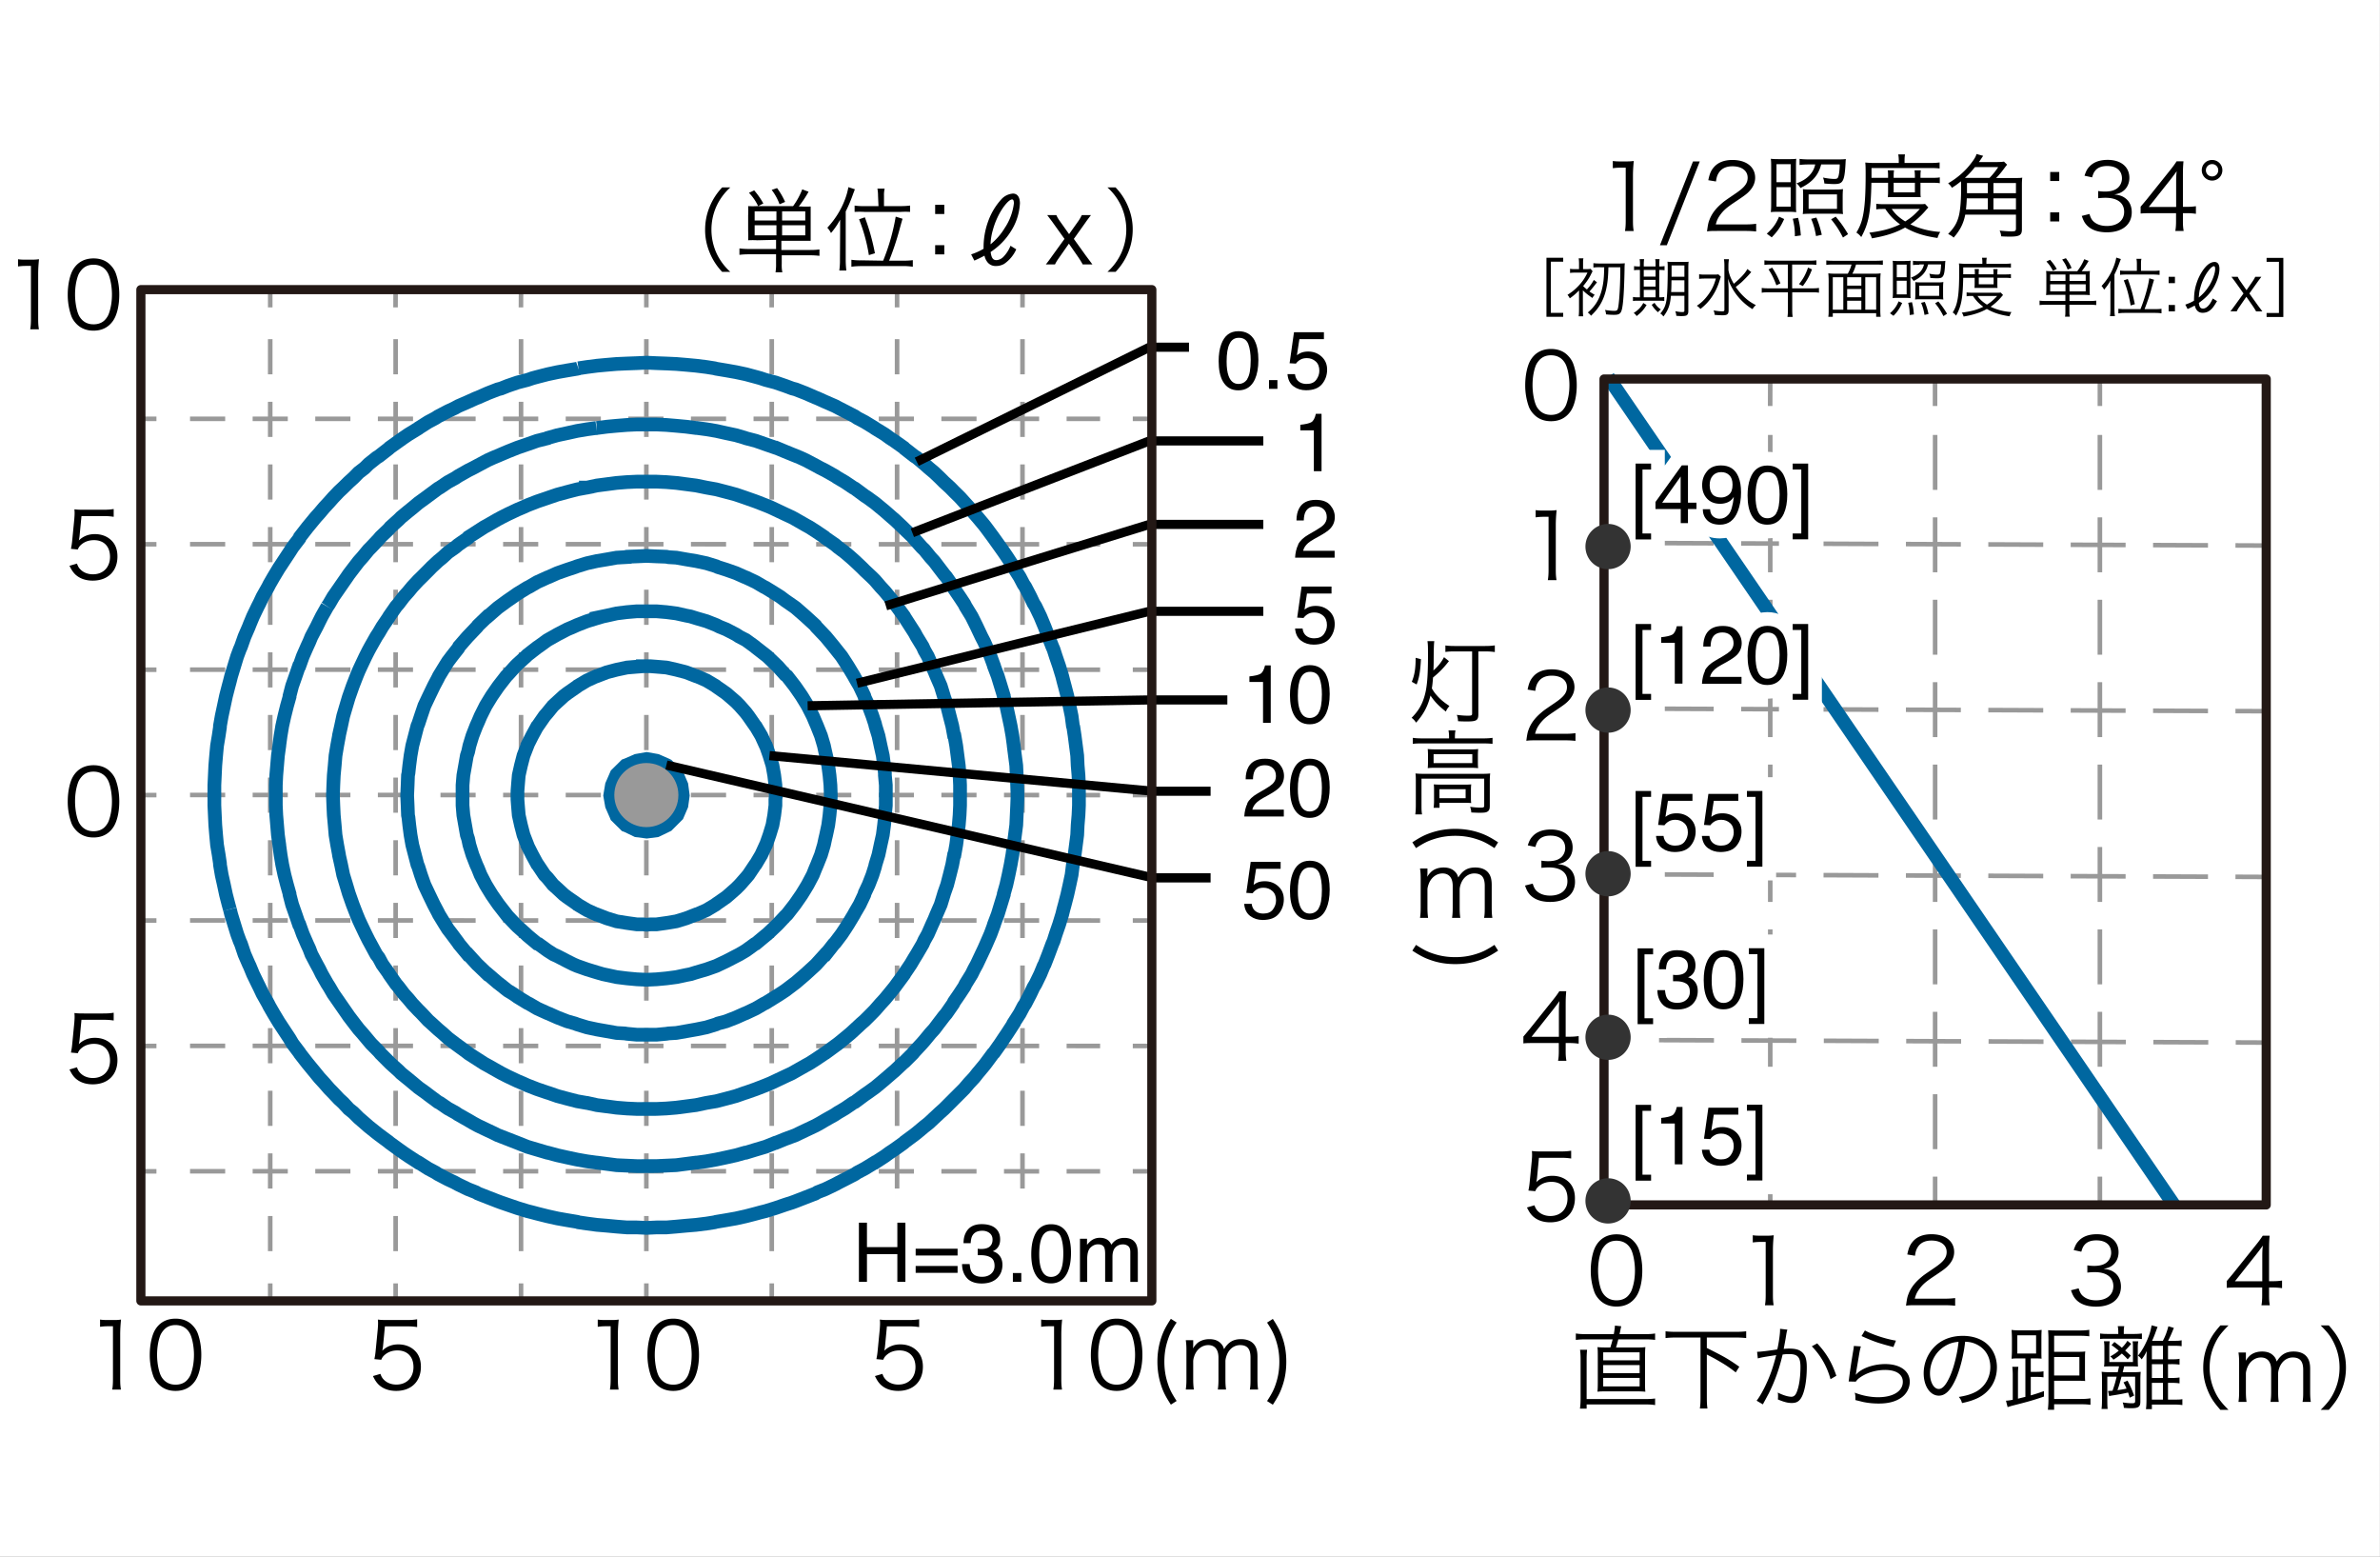 <svg xmlns="http://www.w3.org/2000/svg" id="a" viewBox="0 0 260 170"><rect x="0" y="0" width="260" height="170" fill="#808080" stroke="none"/><defs><style>.b{stroke:#fff;stroke-width:3px}.b,.c,.d,.e,.f,.g,.h{stroke-miterlimit:10}.b{fill:#fff}.c{stroke:#0067a0;stroke-width:1.5px}.c,.d,.e,.f,.g,.h,.j,.k{fill:none}.d{stroke-dasharray:1.7}.d,.e,.f,.g,.h{stroke:#999;stroke-width:.5px}.e{stroke-dasharray:6 3}.j{stroke:#231815;stroke-linecap:round;stroke-linejoin:round}.f{stroke-dasharray:3.84 3}.g{stroke-dasharray:2.27}.l{fill:#333}.k{stroke:#000}</style></defs><path d="M0 0h259.99v170H0z" style="fill:#fff"/><path d="M29.52 37.04v100.62M43.22 37.04v100.62M56.92 37.04v100.62M84.31 37.04v100.62M98 37.04v94.21" class="f"/><path d="M29.52 140.16v2.02M43.22 140.16v2.02M56.92 140.16v2.02" class="h"/><path d="M70.61 37.04v100.62" class="f"/><path d="M70.61 140.16v2.02M84.31 140.16v2.02M29.52 31.8v1.77M43.22 31.8l-.01 1.77M56.92 31.8l-.01 1.77M70.61 31.8v1.77M84.31 31.8l-.01 1.77M98 31.63v1.94M111.71 31.63l-.01 1.94" class="h"/><path d="M111.7 37.04v93.75" class="f"/><path d="M126.02 45.74h-2.27" class="g"/><path d="m20.76 127.91 99.42.01" class="f"/><path d="M126.02 59.44h-2.27" class="g"/><path d="m20.76 114.22 99.42.01" class="f"/><path d="M126.02 73.14h-2.27" class="g"/><path d="m20.76 100.52 99.42.01" class="f"/><path d="M126.02 86.83h-2.27" class="g"/><path d="m20.76 86.82 99.42.01" class="f"/><path d="M126.02 100.53h-2.27" class="g"/><path d="m20.76 73.13 99.42.01" class="f"/><path d="M126.02 114.23h-2.27" class="g"/><path d="m20.76 59.43 99.42.01" class="f"/><path d="M126.02 127.92h-2.27" class="g"/><path d="M17.09 45.74h-1.7M17.09 59.44h-1.7M17.09 73.14h-1.7M17.09 86.83h-1.7M17.09 100.53h-1.7M17.09 114.23h-1.7M17.09 127.92h-1.7" class="d"/><path d="M20.76 45.74h99.42" class="f"/><path d="M193.39 47.5v84.09M211.4 47.5v84.09M229.4 47.5v84.09" class="e"/><path d="m193.39 41.39-.01 2.95M211.39 41.39v2.95M229.4 41.39v2.95" class="h"/><path d="m181.24 113.59 66.34.27M181.21 95.5l66.34.27M181.21 77.4l66.34.27M181.21 59.31l66.34.27" class="e"/><path d="m68.35 83.6.14-.05 1.08-.47 1.08-.19 1.07.19 1.08.47.1.05.98.98.1.09.46 1.08.15 1.13-.15 1.08-.46 1.07-.1.1-.98.98-.1.05-1.08.52-1.07.14-1.08-.14-1.08-.52-.14-.05-.99-.98-.04-.1-.47-1.07-.19-1.08.19-1.13.47-1.08.04-.09.99-.98z" class="c"/><path d="M70.23 72.76h.84l.65.05 1.08.09 1.08.24 1.08.28 1.08.42h.05l1.08.47 1.02.61.05.05 1.08.75.33.28.75.65.42.43.66.75.28.37.75 1.08.05.05.61 1.03.47 1.03.04.05.38 1.08.33 1.08.19 1.07.13 1.08v.66l.05.47-.05.42v.66l-.13 1.07-.19 1.08-.33 1.08-.38 1.08-.04.05-.47 1.03-.61 1.03-.05.05-.75 1.12-.28.33-.66.75-.42.42-.75.66-.33.28-1.08.75-.05.05-1.02.61-1.08.47h-.05l-1.08.42-1.08.33-1.08.18-1.08.15h-.65l-.42.04-.42-.04h-.66l-1.08-.15-1.13-.18-1.07-.33-1.08-.42h-.05l-1.03-.47-1.03-.61-.05-.05-1.08-.75-.37-.28-.71-.66-.47-.42-.61-.75-.32-.33-.75-1.12-.05-.05-.56-1.03-.52-1.03v-.05l-.42-1.08-.28-1.08-.24-1.08-.09-1.07-.05-.66V86.41l.05-.66.09-1.08.24-1.07.28-1.08.42-1.08v-.05l.52-1.03.56-1.03.05-.05.75-1.08.32-.37.61-.75.47-.43.71-.65.37-.28 1.08-.75.05-.05 1.03-.61 1.03-.47h.05l1.08-.42 1.07-.28 1.13-.24 1.08-.09.66-.05z" class="c"/><path d="m65.86 67.32.43-.09 1.07-.24 1.13-.14 1.08-.09H71.72l1.08.09 1.08.14 1.08.24.47.09.61.19 1.13.33 1.07.42.38.19.7.28 1.08.56.37.24.71.37.98.71.1.09 1.08.84.18.14.89.85.24.23.84.94.19.14.84 1.08.1.14.65.94.43.7.23.38.57 1.12.28.66.18.42.43 1.08.32 1.08.14.65.1.43.23 1.08.14 1.07.1 1.08.04 1.13-.04 1.08-.1 1.07-.14 1.08-.23 1.08-.1.42-.14.66-.32 1.08-.43 1.08-.18.42-.28.7-.57 1.08-.23.38-.43.7-.65.94-.1.14-.84 1.08-.19.18-.84.9-.24.23-.89.84-.18.14-1.08.9-.1.04-.98.71-.71.42-.37.19-1.08.56-.7.33-.38.18-1.07.38-1.13.33-.61.19-.47.09-1.08.23-1.08.14-1.08.1-1.07.05-1.08-.05-1.08-.1-1.13-.14-1.07-.23-.43-.09-.65-.19-1.08-.33-1.08-.38-.42-.18-.66-.33-1.08-.56-.42-.19-.66-.42-.98-.71-.14-.04-1.08-.9-.14-.14-.94-.84-.23-.23-.85-.9-.14-.18-.84-1.08-.1-.14-.65-.94-.43-.7-.23-.38-.56-1.08-.28-.7-.19-.42-.42-1.08-.33-1.08-.14-.66-.14-.42-.19-1.08-.19-1.08-.09-1.07v-2.21l.09-1.08.19-1.07.19-1.08.14-.43.14-.65.33-1.08.42-1.08.19-.42.28-.66.56-1.12.23-.38.43-.7.65-.94.1-.14.84-1.08.14-.14.85-.94.23-.23.94-.85.14-.14 1.08-.84.14-.09.98-.71.66-.37.42-.24 1.08-.56.66-.28.42-.19 1.08-.42 1.08-.33.65-.19z" class="c"/><path d="m68.25 60.85.24-.05 1.08-.04 1.08-.05 1.07.05 1.08.04.24.05.84.05 1.08.19 1.08.18 1.13.24 1.07.33.19.09.89.28 1.08.38.94.42.14.05 1.08.51.89.52.19.09 1.07.66.52.33.56.42.94.65.19.14 1.08.94 1.08.99.09.14.98 1.03.05.05.89 1.08.14.18.71.89.37.57.33.51.65 1.08.1.19.52.89.51 1.08.05.19.42.89.42 1.12.28.85.05.23.33 1.08.23 1.08.24 1.08.14 1.08.09.84v.23l.1 1.08v2.21l-.1 1.07v.24l-.09.84-.14 1.08-.24 1.08-.23 1.08-.33 1.08-.05.23-.28.89-.42 1.08-.42.89-.05.19-.51 1.08-.52.89-.1.19-.65 1.08-.33.51-.37.56-.71.94-.14.14-.89 1.13h-.05l-.98 1.08-.09.09-1.08.99-1.08.93-.19.14-.94.71-.56.37-.52.33-1.07.66-.19.09-.89.52-1.08.51-.14.05-.94.42-1.08.42-.89.24-.19.09-1.07.33-1.13.23-1.08.19-1.08.19-.84.05-.24.04-1.08.1H69.57l-1.08-.1-.24-.04-.89-.05-1.07-.19-1.08-.19-1.08-.23-1.08-.33-.23-.09-.85-.24-1.08-.42-.94-.42-.14-.05-1.12-.51-.89-.52-.19-.09-1.08-.66-.47-.33-.61-.37-.89-.71-.19-.14-1.08-.93h-.04l-1.03-.99-.1-.09-.98-1.08h-.05l-.94-1.13-.09-.14-.7-.94-.43-.56-.32-.51-.66-1.08-.09-.19-.47-.89-.52-1.08-.09-.19-.42-.89-.38-1.08-.28-.89-.1-.23-.28-1.08-.28-1.08-.19-1.08-.14-1.08-.09-.84-.05-.24-.04-1.07-.05-1.08.05-1.13.04-1.08.05-.23.09-.84.14-1.08.19-1.08.28-1.08.28-1.08.1-.23.28-.85.38-1.12.42-.89.09-.19.52-1.08.47-.89.09-.19.66-1.08.32-.51.43-.57.7-.89.09-.18.94-1.08.05-.05.98-1.03.1-.14 1.03-.99h.04l1.08-.94.19-.14.89-.65.61-.42.47-.33 1.08-.66.19-.09.89-.52 1.12-.51.14-.05.94-.42 1.08-.38.85-.28.23-.09 1.08-.33 1.08-.24 1.08-.18 1.07-.19.89-.05z" class="c"/><path d="M64.08 53.25h.05l1.08-.23 1.08-.14 1.07-.14 1.13-.09 1.08-.05H71.72l1.08.05 1.08.09 1.08.14 1.08.14 1.13.23 1.07.19 1.08.28 1.08.29.94.32.14.05 1.08.38 1.08.42.56.23.51.24 1.08.51.71.33.42.23 1.08.62.42.23.66.42.98.66.09.09 1.08.75.33.28.75.56.61.52.47.42.7.66.38.38.75.7.37.37.61.71.47.51.47.57.61.75.24.32.79 1.08.05.1.66 1.03.42.65.23.43.66 1.08.19.42.37.65.47 1.08.24.52.23.56.47 1.08.33 1.08.04.14.33.94.28 1.12.28 1.08.19 1.03.05.05.19 1.08.14 1.08.14 1.08.09 1.07.05 1.08v2.21l-.05 1.07-.09 1.08-.14 1.08-.14 1.08-.19 1.08-.05.05-.19 1.03-.28 1.12-.28 1.08-.33.94-.04.14-.33 1.08-.47 1.08-.23.56-.24.52-.47 1.07-.37.66-.19.42-.66 1.13-.23.37-.42.71-.66.98-.05.1-.79 1.07-.24.33-.61.75-.47.57-.47.51-.61.7-.37.38-.75.75-.38.33-.7.65-.47.43-.61.51-.75.61-.33.24-1.08.79-.09.05-.98.66-.66.42-.42.23-1.08.61-.42.24-.71.33-1.08.51-.51.24-.56.23-1.08.42-1.08.38-.14.04-.94.33-1.08.29-1.08.28-1.07.18-1.13.24-1.08.14-1.08.14-1.08.09-1.08.05H69.57l-1.08-.05-1.13-.09-1.07-.14-1.08-.14-1.08-.24h-.05l-1.03-.18-1.08-.28-1.08-.29-.94-.33-.14-.04-1.12-.38-1.08-.42-.51-.23-.57-.24-1.08-.51-.65-.33-.43-.24-1.08-.61-.42-.23-.65-.42-1.03-.66-.05-.05-1.08-.79-.33-.24-.8-.61-.56-.51-.51-.43-.71-.65-.37-.33-.7-.75-.38-.38-.66-.7-.42-.51-.51-.57-.57-.75-.28-.33-.75-1.07-.05-.1-.7-.98-.38-.71-.28-.37-.61-1.13-.23-.42-.33-.66-.51-1.07-.24-.52-.23-.56-.42-1.08-.38-1.08-.05-.14-.28-.94-.33-1.08-.23-1.12-.23-1.03v-.05l-.2-1.08-.18-1.08-.09-1.08-.1-1.08-.05-1.07-.04-1.08.04-1.13.05-1.08.1-1.07.09-1.08.18-1.08.2-1.08v-.05l.23-1.03.23-1.08.33-1.12.28-.94.05-.14.38-1.08.42-1.08.23-.56.24-.52.51-1.08.33-.65.23-.42.61-1.08.28-.43.38-.65.7-1.03.05-.1.75-1.08.28-.32.57-.75.51-.57.42-.51.66-.71.38-.37.7-.7.37-.38.71-.66.51-.42.56-.52.8-.56.33-.28 1.08-.75.05-.09 1.03-.66.65-.42.42-.23 1.08-.62.43-.23.65-.33 1.08-.51.57-.24.51-.23 1.08-.42 1.12-.38.14-.05.94-.32 1.08-.29 1.08-.28 1.03-.19z" class="c"/><path d="M65.16 46.74h.05l1.08-.14 1.07-.1 1.13-.09 1.08-.05H71.72l1.08.05 1.08.09 1.08.1 1.08.14h.09l1.04.14 1.07.18 1.08.24 1.08.23.99.29.09.04 1.08.28 1.08.38 1.07.37h.05l1.03.43 1.13.46.47.19.61.28 1.08.57.51.28.56.28 1.08.61.28.19.8.47.89.6.19.1 1.08.8.28.18.84.61.57.47.51.42.75.66.33.28.85.8.23.23.89.85.19.23.79.89.29.28.65.8.43.47.46.61.61.8.24.28.75 1.08.09.19.61.89.52.79.14.28.66 1.08.28.56.28.57.51 1.08.29.56.23.52.47 1.07.38 1.04v.04l.41 1.08.33 1.08.33 1.08v.09l.28.99.24 1.12.23 1.08.19 1.08.14 1.03v.05l.14 1.08.14 1.08.05 1.07.05 1.08.04 1.13-.04 1.08-.05 1.07-.05 1.08-.14 1.08-.14 1.08v.05l-.14 1.03-.19 1.08-.23 1.12-.24 1.08-.28.99v.09l-.33 1.08-.33 1.08-.41 1.08v.04l-.38 1.03-.47 1.08-.23.52-.29.61-.51 1.08-.28.51-.28.57-.66 1.07-.14.29-.52.79-.61.89-.09.19-.75 1.08-.24.28-.61.8-.46.61-.43.47-.65.79-.29.33-.79.85-.19.23-.89.89-.23.19-.85.8-.33.28-.75.65-.51.43-.57.47-.84.6-.28.19-1.08.8-.19.09-.89.61-.8.47-.28.19-1.08.61-.56.33-.51.28-1.08.51-.61.29-.47.23-1.13.42-1.03.42h-.05l-1.07.43-1.08.32-1.08.33h-.09l-.99.28-1.08.24-1.08.23-1.07.19-1.04.14h-.09l-1.08.14-1.08.14-1.08.05-1.08.05H69.57l-1.08-.05-1.13-.05-1.07-.14-1.08-.14h-.05l-1.03-.14-1.08-.19-1.08-.23-1.08-.24-1.03-.28h-.05l-1.12-.33-1.08-.32-1.08-.43-1.08-.42-1.08-.42-.46-.23-.62-.29-1.07-.51-.52-.28-.56-.33-1.08-.61-.28-.19-.85-.47-.89-.61-.18-.09-1.08-.8-.24-.19-.84-.6-.56-.47-.52-.43-.8-.65-.28-.28-.89-.8-.19-.19-.89-.89-.19-.23-.84-.85-.28-.33-.66-.79-.42-.47-.47-.61-.61-.8-.19-.28-.75-1.08-.13-.19-.62-.89-.46-.79-.19-.29-.61-1.07-.28-.57-.28-.51-.57-1.08-.23-.61-.24-.52-.47-1.08-.37-1.03-.05-.04-.37-1.08-.38-1.08-.28-1.08v-.09l-.28-.99-.28-1.08-.24-1.12-.18-1.08-.14-1.03v-.05l-.15-1.08-.09-1.08-.09-1.08-.05-1.07v-2.21l.05-1.08.09-1.07.09-1.08.15-1.08v-.05l.14-1.03.18-1.08.24-1.08.28-1.12.28-.99V76l.28-1.08.38-1.08.37-1.08.05-.04.37-1.04.47-1.07.24-.52.23-.56.57-1.08.28-.57.28-.56.61-1.08" class="c"/><path d="m35.76 66.24.19-.28.46-.79.62-.89.13-.19.75-1.08.19-.28.61-.8.47-.61.42-.47.66-.8.28-.28.84-.89.19-.23.89-.85.19-.23.89-.8.28-.28.8-.66.52-.42.56-.47.84-.61.24-.18 1.08-.8.18-.1.89-.6.85-.47.28-.19 1.08-.61.56-.28.52-.28 1.07-.57.62-.28.46-.19 1.08-.46 1.08-.43 1.08-.37 1.08-.38 1.12-.28.05-.04 1.03-.29 1.08-.23 1.08-.24 1.08-.18 1.03-.14" class="c"/><path d="m63.19 40.22.94-.14 1.08-.14 1.08-.1 1.07-.09 1.13-.05 1.08-.04 1.08-.05 1.07.05 1.08.04 1.08.05 1.08.09 1.08.1 1.13.14.89.14.18.05 1.08.18 1.08.19 1.08.23 1.08.29.51.14.57.19 1.07.28 1.08.37.75.28.38.1 1.08.42 1.08.47.23.09.84.38 1.08.47.43.23.65.33 1.08.56.28.19.8.42 1.08.66.04.04 1.08.66.52.38.56.37.99.7.09.1 1.08.84.23.14.85.71.47.42.61.51.6.57.47.47.66.6.42.43.66.65.47.52.51.56.57.66.37.42.71.85.18.23.8 1.08.1.14.7.98.37.52.38.56.7 1.08v.05l.66 1.03.42.8.19.28.56 1.08.33.7.23.37.52 1.08.37.89.1.24.42 1.08.42 1.08.14.32.24.75.37 1.08.33 1.08.14.56.14.52.28 1.08.24 1.08.23 1.12.14 1.08.05.14.14.94.14 1.08.14 1.08.05 1.08.09 1.07.05 1.08v2.21l-.05 1.07-.09 1.08-.05 1.08-.14 1.08-.14 1.08-.14.94-.05.14-.14 1.12-.23 1.08-.24 1.08-.28 1.08-.14.51-.14.57-.33 1.08-.37 1.07-.24.76-.14.32-.42 1.13-.42 1.08-.1.18-.37.9-.52 1.07-.23.38-.33.7-.56 1.08-.19.28-.42.8-.66 1.03v.05l-.7 1.08-.38.56-.37.56-.7.99-.1.09-.8 1.08-.18.23-.71.85-.37.47-.57.61-.51.6-.47.47-.66.66-.42.42-.66.66-.47.42-.6.56-.61.57-.47.37-.85.71-.23.18-1.08.8-.09.09-.99.71-.56.37-.52.38-1.08.7h-.04l-1.08.66-.8.42-.28.19-1.08.56-.65.33-.43.23-1.08.52-.84.33-.23.14-1.08.42-1.08.42-.38.14-.75.24-1.08.37-1.07.33-.57.14-.51.14-1.08.28-1.08.24-1.08.19-1.08.18-.18.05-.89.14-1.13.14-1.08.09-1.08.1-1.08.09h-1.08l-1.07.05-1.08-.05h-1.08l-1.13-.09-1.07-.1-1.08-.09-1.08-.14-.94-.14-.14-.05-1.08-.18-1.08-.19-1.08-.24-1.12-.28-.52-.14-.56-.14-1.08-.33-1.08-.37-.7-.24-.38-.14-1.08-.42-1.07-.42-.24-.14-.84-.33-1.08-.52-.42-.23-.71-.33-1.07-.56-.29-.19-.79-.42-1.04-.66h-.04l-1.08-.7-.56-.38-.52-.37-.98-.71-.1-.09-1.08-.8-.23-.18-.89-.71-.42-.37-.66-.57-.56-.56-.52-.42-.61-.66-.46-.42-.62-.66-.46-.47-.52-.6-.56-.61-.38-.47-.7-.85-.19-.23-.84-1.08-.05-.09-.75-.99-.33-.56-.37-.56-.71-1.08-.04-.05-.62-1.03-.46-.8-.14-.28-.61-1.08-.33-.7-.19-.38-.52-1.07-.37-.9-.09-.18-.47-1.08-.38-1.13-.14-.32-.28-.76-.33-1.07-.33-1.08-.14-.57" class="c"/><path d="m25.11 99.3-.14-.51-.28-1.08-.23-1.08-.24-1.08-.19-1.12v-.14l-.14-.94-.18-1.08-.1-1.08-.09-1.08-.05-1.08-.05-1.07v-2.21l.05-1.08.05-1.07.09-1.08.1-1.08.18-1.08.14-.94v-.14l.19-1.08.24-1.12.23-1.08.28-1.08.14-.52.14-.56.33-1.08.33-1.08.28-.75.14-.32.38-1.08.47-1.08.09-.24.37-.89.52-1.08.19-.37.33-.7.61-1.08.14-.28.46-.8.62-1.03.04-.05.71-1.08.37-.56.33-.52.75-.98.05-.14.84-1.08.19-.23.7-.85.38-.42.56-.66.52-.56.46-.52.62-.65.46-.43.61-.6.52-.47.56-.57.66-.51.42-.42.89-.71.23-.14 1.08-.84.1-.1.98-.7.52-.37.56-.38 1.08-.66.04-.04 1.04-.66.79-.42.29-.19 1.07-.56.71-.33.42-.23 1.08-.47.84-.38.24-.09 1.07-.47 1.08-.42.38-.1.7-.28 1.08-.37 1.08-.28.56-.19.52-.14 1.12-.29 1.08-.23 1.08-.19 1.08-.18.14-.05" class="c"/><path d="M176.19 17.58c.26.04.45.05.83.05h.63c.34 0 .5-.01.83-.05-.06.61-.09 1.12-.09 1.66v4.86c0 .47.02.76.08 1.13h-.95c.06-.35.08-.67.08-1.13v-5.79h-.54c-.32 0-.58.02-.87.06v-.79ZM185.69 17.63l-3.6 9.15h-.75l3.61-9.15h.74ZM187.58 25.22c-.63 0-.78.01-1.1.05.11-.79.14-.94.29-1.32.25-.63.67-1.18 1.3-1.72.35-.3.37-.31 1.53-1.1.99-.67 1.32-1.11 1.32-1.72 0-.76-.64-1.25-1.66-1.25-.66 0-1.15.22-1.45.65-.19.27-.28.51-.35 1.01l-.84-.14c.15-.72.3-1.07.63-1.44.45-.51 1.13-.77 2.01-.77 1.51 0 2.48.76 2.48 1.94 0 .51-.2.99-.59 1.42-.3.34-.56.53-1.7 1.29-.79.53-1.11.81-1.44 1.23-.31.41-.45.68-.57 1.16h3.19c.5 0 .84-.02 1.22-.07v.84c-.4-.04-.73-.06-1.23-.06h-3.04ZM193.01 25.52c.69-.62 1.01-1.07 1.34-1.86l.56.26c-.41.89-.72 1.34-1.36 2l-.54-.4Zm2.33-8.14c.4 0 .69 0 .89-.04-.02.21-.03.43-.03.95v3.88c0 .55 0 .8.03 1a8.09 8.09 0 0 0-.95-.04h-.88c-.46 0-.73 0-.95.04.03-.24.04-.53.04-.97v-3.89c0-.43 0-.72-.04-.97.21.03.49.04.97.04h.92Zm-1.27 2.52h1.55v-1.97h-1.55v1.97Zm0 2.67h1.55v-2.13h-1.55v2.13Zm2.01 3.23c0-.77-.06-1.18-.23-1.91l.58-.1c.17.66.24 1.13.3 1.92l-.65.09Zm1.5-7.84c-.37 0-.73.02-.99.06v-.67c.27.04.63.06 1.03.06h3.12c.46 0 .69-.01.91-.04-.02.11-.03.28-.04.52-.06 1.1-.15 1.61-.34 1.89-.16.24-.39.32-.9.32-.28 0-.64-.02-1.07-.06-.03-.3-.06-.41-.15-.65.49.1.9.15 1.25.15.25 0 .35-.05.41-.21.09-.22.16-.74.17-1.37h-2.03c-.29 1.17-.99 1.97-2.26 2.57-.18-.27-.22-.32-.43-.51 1.11-.38 1.85-1.12 2.04-2.06h-.72Zm-.6 3.62c0-.52 0-.7-.03-.92.28.03.47.04.91.04h2.52c.38 0 .64 0 .96-.05-.03.27-.04.5-.04.93v.83c0 .47 0 .71.04.97-.25-.03-.48-.04-.97-.04h-2.45c-.44 0-.73.01-.98.04.03-.23.04-.51.04-.92v-.88Zm.6 1.23h3.1v-1.58h-3.1v1.58Zm.81 2.97c-.13-.75-.25-1.19-.53-1.88l.57-.14c.27.66.4 1.07.59 1.88l-.63.14Zm2.94.16c-.43-.84-.74-1.31-1.29-1.99l.5-.29c.56.67.87 1.11 1.35 1.91l-.56.37ZM204.44 19.96c-.07 3.24-.29 4.42-1.11 5.93-.18-.23-.32-.35-.53-.49.37-.62.57-1.12.71-1.81.21-.99.3-2.37.3-4.62 0-.65-.01-.92-.04-1.22.32.03.64.05 1.03.05h2.63v-.29c0-.25-.02-.44-.06-.65h.74c-.03.18-.05.38-.05.65v.29h2.74c.53 0 .83-.02 1.09-.06v.66c-.3-.04-.57-.05-1.04-.05h-6.4v1.07h1.81v-.16c0-.28 0-.47-.04-.66h.69c-.03.21-.04.4-.04.65v.17h2.32v-.16c0-.26-.02-.47-.04-.66h.69c-.03.18-.04.37-.04.67v.15h1.2c.45 0 .67 0 .91-.05v.64c-.22-.04-.48-.05-.91-.05h-1.2v.98c0 .23 0 .42.03.6-.2-.02-.27-.02-.65-.02h-2.23c-.4 0-.58 0-.72.02.02-.19.03-.4.03-.6v-.98h-1.82Zm6.22 2.7c-.12.13-.17.18-.34.38-.46.53-1.03 1.05-1.62 1.46.98.47 2.07.75 3.26.83-.14.22-.22.4-.3.66-1.5-.22-2.49-.54-3.54-1.14-1.05.58-2.08.91-3.63 1.18a1.99 1.99 0 0 0-.28-.62c1.47-.19 2.41-.45 3.36-.91-.67-.49-1.1-.93-1.61-1.68-.48 0-.73 0-.99.05v-.62c.22.04.5.05 1.01.05h3.63c.32 0 .49 0 .69-.03l.36.39Zm-4 .16c.38.56.77.92 1.47 1.36.63-.39.97-.68 1.6-1.36h-3.07Zm.21-1.81h2.32v-1.05h-2.32v1.05ZM220.11 19.44c.37 0 .61 0 .81-.04-.03.27-.04.49-.04.87v4.79c0 .62-.27.78-1.29.78-.21 0-.54 0-.97-.03-.03-.24-.06-.38-.17-.63.44.05.99.09 1.31.09.09 0 .28-.02.32-.03.1-.03.15-.12.15-.28v-1.52h-5.54c-.19.98-.58 1.73-1.27 2.51-.15-.15-.29-.24-.6-.4.67-.69.96-1.18 1.16-1.93.17-.64.26-1.72.26-3.08 0-.34 0-.49-.02-.74-.39.32-.59.46-.99.71-.13-.22-.17-.27-.41-.49.99-.57 1.88-1.34 2.52-2.2.35-.45.52-.75.58-1l.73.2c-.09.13-.12.16-.21.31-.11.16-.13.19-.26.37h1.81c.42 0 .68-.01.93-.05l.35.34c-.12.12-.12.13-.39.49-.26.35-.55.7-.82.96h2.05Zm-2.78 0c.33-.33.71-.8.96-1.19h-2.54c-.4.5-.66.78-1.1 1.18h2.68Zm-.17 3.43v-1.21h-2.3c-.02.49-.04.75-.09 1.21h2.39Zm-2.28-2.88v1.11h2.28v-1.11h-2.28Zm5.35 0h-2.46v1.11h2.46v-1.11Zm0 1.67h-2.46v1.21h2.46v-1.21ZM224.96 19.77h-.99v-.99h.99v.99Zm-.99 4.41v-.99h.99v.99h-.99ZM228.26 23.37c.16.52.3.73.61.95.34.24.78.36 1.29.36 1.16 0 1.89-.6 1.89-1.55s-.71-1.53-2.04-1.53c-.28 0-.53.02-.8.05v-.79c.23.04.47.06.74.06.66 0 1.15-.15 1.46-.46.25-.24.4-.61.4-.97 0-.86-.6-1.36-1.61-1.36-.61 0-1.05.17-1.33.53-.14.18-.21.34-.32.71l-.83-.18c.17-.51.29-.74.54-1 .44-.48 1.12-.73 1.99-.73 1.45 0 2.37.76 2.37 1.96 0 .61-.26 1.15-.7 1.46-.26.19-.48.27-.94.36.58.06.89.17 1.23.43.44.34.67.87.67 1.51 0 1.35-1.04 2.19-2.71 2.19-1.01 0-1.76-.28-2.24-.82-.21-.24-.33-.46-.51-.97l.84-.21ZM233.85 22.57c.21-.24.44-.52.65-.77l2.53-3.16c.34-.42.52-.67.75-1.02h.75c-.05.59-.06.9-.06 1.69v3.28h.38c.42 0 .68-.02 1.04-.07v.83a6.85 6.85 0 0 0-1.05-.07h-.37v.86c0 .48.02.71.08 1.08h-.91c.06-.35.08-.63.08-1.08v-.86h-2.68c-.56 0-.86.01-1.19.04v-.75Zm3.88-2.51c0-.53 0-.85.06-1.36-.21.3-.46.63-.75 1l-2.3 2.9h2.99v-2.54ZM242.78 18.59c0 .63-.5 1.13-1.12 1.13s-1.13-.5-1.13-1.13.5-1.12 1.13-1.12 1.12.5 1.12 1.12Zm-1.8 0c0 .38.3.68.68.68s.67-.3.67-.68-.3-.67-.67-.67-.68.3-.68.67ZM168.94 28.15h1.83v.43h-1.35v5.59h1.35v.43h-1.83v-6.46ZM174.45 30.84q-.48.63-.81 1c.2.14.31.2.57.36-.1.1-.17.2-.25.34-.46-.31-.78-.57-1.04-.83v2.02c0 .41.01.63.04.81h-.5c.03-.2.04-.49.04-.82v-2c-.38.38-.63.6-1.01.86-.1-.19-.13-.24-.25-.38.5-.33.75-.52 1.14-.92.46-.47.75-.89 1.04-1.51h-1.23c-.28 0-.53.01-.67.04v-.46c.18.04.25.04.67.04h.31v-.61c0-.23-.01-.39-.04-.57h.52c-.04.18-.04.29-.04.57v.61h.29c.24 0 .38 0 .53-.03l.22.26s-.08.15-.14.27c-.21.45-.46.83-.89 1.35.1.11.17.18.41.37.36-.4.49-.58.76-1.04l.34.26Zm.41-1.66c-.35 0-.6.01-.79.04v-.48c.19.03.44.04.79.04h1.95c.31 0 .56-.01.69-.03q-.03.3-.03.75c-.04 2.12-.13 3.61-.28 4.25-.11.48-.29.63-.81.63-.33 0-.5 0-.93-.05-.02-.22-.04-.3-.11-.48.36.06.75.1.98.1.34 0 .4-.06.47-.46.13-.8.22-2.54.22-4.3h-1.3c-.03 1.16-.1 1.8-.28 2.54-.29 1.14-.76 1.94-1.62 2.75-.1-.13-.18-.22-.35-.35.78-.66 1.23-1.37 1.51-2.41.19-.72.26-1.33.28-2.53h-.38ZM179.16 28.97c0-.28-.01-.47-.04-.67h.49c-.03.18-.04.39-.04.67v.13h1.29v-.13c0-.32 0-.5-.04-.67h.48c-.03.18-.04.38-.04.67v.13c.25 0 .46-.01.58-.04v.45c-.15-.02-.29-.03-.58-.03v2.99c.25 0 .43-.01.55-.04v.43c-.16-.01-.36-.02-.64-.02h-2.21c-.28 0-.41 0-.57.04v-.45c.14.03.29.04.56.04h.2v-2.99h-.04c-.29 0-.47 0-.6.04v-.46c.13.03.31.04.6.04h.04v-.13Zm.72 4.34c-.34.55-.55.78-1.09 1.21-.09-.15-.16-.22-.32-.34.53-.34.79-.62 1.05-1.09l.36.22Zm.98-3.1v-.73h-1.29v.73h1.29Zm0 1.09v-.74h-1.29v.74h1.29Zm0 1.17v-.81h-1.29v.81h1.29Zm-.11.61c.22.33.36.48.69.72-.14.1-.2.16-.32.3-.3-.28-.46-.46-.68-.81l.31-.22Zm1.79-.79c-.09 1.03-.29 1.58-.82 2.27-.17-.2-.17-.21-.34-.32.42-.49.59-.88.69-1.58.07-.51.12-1.75.12-3.25 0-.47 0-.63-.03-.83.2.02.35.03.67.03h.97c.32 0 .48 0 .67-.03-.02.16-.03.37-.03.68v4.72c0 .24-.06.38-.19.46-.08.05-.28.08-.57.08-.1 0-.17 0-.55-.03-.02-.2-.04-.29-.11-.5.38.07.55.09.77.09.17 0 .22-.04.22-.15V32.3h-1.47Zm.06-1.68c-.01.69-.01.83-.04 1.28h1.45v-1.28h-1.41Zm1.41-1.62h-1.4v1.23h1.4v-1.23ZM188 30.22c-.06.14-.06.17-.15.43-.38 1.27-1.09 2.33-2.09 3.09-.13-.16-.21-.22-.39-.35.46-.3.8-.62 1.16-1.09.45-.59.71-1.12.92-1.88h-1.16c-.29 0-.5.01-.67.04v-.51c.17.03.35.04.68.04h.75c.37 0 .53 0 .67-.03l.27.26Zm3.32-.51q-.09.09-.2.22c-.17.2-.64.68-.9.92q-.2.17-.6.49c.25.36.53.71.83 1 .42.41.79.69 1.37.98-.17.15-.25.25-.37.44-.57-.34-1.06-.76-1.51-1.28-.31-.36-.56-.73-.79-1.16-.17-.32-.24-.48-.37-.89.04.61.06.99.06 1.37v2.07c0 .44-.14.56-.64.56-.27 0-.55-.01-.89-.05-.01-.2-.04-.3-.11-.48.39.07.67.1.94.1.2 0 .24-.03.24-.2v-4.78c0-.25-.01-.48-.05-.71h.55c-.04.22-.06.45-.06.7v.48c.09.5.25.92.59 1.5.79-.67 1.25-1.17 1.48-1.61l.43.34ZM193.49 28.89c-.31 0-.52.01-.74.04v-.5c.2.03.42.04.74.04h4.2c.32 0 .53-.01.74-.04v.5c-.22-.03-.43-.04-.74-.04h-1.91v2.6h2.18c.34 0 .57-.01.75-.05v.53c-.18-.04-.4-.05-.76-.05h-2.16v1.93c0 .26.01.52.05.76h-.57c.04-.25.05-.5.05-.76v-1.93h-2.09c-.36 0-.58.01-.77.05v-.53c.2.04.41.05.76.05h2.09v-2.6h-1.82Zm.11.34c.39.6.6 1 .9 1.71l-.44.22c-.28-.75-.48-1.16-.86-1.74l.4-.19Zm4.35.19c-.3.77-.52 1.16-1 1.82l-.42-.21c.48-.61.7-1.01.99-1.81l.43.2ZM204.62 29.89c.37 0 .59 0 .83-.04-.03.26-.04.5-.04.88v3.03c0 .41.01.63.04.84h-.49v-.4h-4.74v.4h-.49c.04-.24.04-.43.04-.85v-3.02c0-.35-.01-.6-.04-.88.23.03.46.04.82.04h1.31c.2-.37.29-.58.41-1h-2.02c-.31 0-.52.01-.74.04v-.49c.2.03.43.04.74.04h4.7c.3 0 .53-.01.74-.04v.49c-.2-.03-.44-.04-.74-.04h-2.19c-.11.38-.22.67-.4 1h2.27Zm-4.4.39v3.54h1.15v-3.54h-1.15Zm3.12 0h-1.55v.91h1.55v-.91Zm-1.55 2.18h1.55v-.9h-1.55v.9Zm0 1.36h1.55v-.98h-1.55v.98Zm1.98 0h1.19v-3.54h-1.19v3.54ZM206.47 34.21c.48-.43.71-.75.94-1.3l.39.18c-.29.62-.5.94-.95 1.4l-.38-.28Zm1.63-5.71c.28 0 .48 0 .62-.03-.01.15-.02.3-.02.67v2.72c0 .39 0 .56.02.7-.18-.02-.38-.03-.67-.03h-.62c-.32 0-.51 0-.67.03.02-.17.03-.37.03-.68v-2.72c0-.3 0-.5-.03-.68.15.02.34.03.68.03h.64Zm-.89 1.78h1.08V28.9h-1.08v1.38Zm0 1.87h1.08v-1.49h-1.08v1.49Zm1.41 2.26c0-.54-.04-.83-.16-1.34l.41-.07c.12.46.17.79.21 1.34l-.46.06Zm1.05-5.5c-.26 0-.51.01-.69.04v-.47c.19.03.44.04.72.04h2.18c.32 0 .48 0 .64-.03-.01.08-.02.2-.03.36-.04.77-.1 1.13-.24 1.32-.11.17-.27.22-.63.22-.2 0-.45-.01-.75-.04-.02-.21-.04-.29-.11-.46.34.07.63.1.88.1.18 0 .25-.03.29-.15.06-.15.11-.52.12-.96h-1.42c-.2.82-.69 1.38-1.58 1.8-.13-.19-.15-.22-.3-.36.78-.27 1.3-.78 1.43-1.44h-.5Zm-.42 2.54c0-.36 0-.49-.02-.64.2.02.33.03.64.03h1.76c.27 0 .45 0 .67-.04-.02.19-.03.35-.03.65v.58c0 .33 0 .5.03.68-.18-.02-.34-.03-.68-.03h-1.72c-.31 0-.51 0-.69.03.02-.16.03-.36.03-.64v-.62Zm.42.86h2.17V31.2h-2.17v1.11Zm.57 2.08c-.09-.53-.17-.83-.37-1.32l.4-.1c.19.46.28.75.41 1.32l-.44.1Zm2.06.12c-.3-.59-.52-.92-.9-1.39l.35-.2c.39.47.61.78.95 1.34l-.39.26ZM214.47 30.32c-.05 2.27-.2 3.1-.78 4.15-.13-.16-.22-.25-.37-.34.26-.43.4-.78.5-1.27.15-.69.21-1.66.21-3.24 0-.46 0-.64-.03-.85.22.02.45.04.72.04h1.84v-.2c0-.18-.01-.31-.04-.46h.52c-.02.13-.04.27-.04.46v.2h1.92c.37 0 .58-.01.76-.04v.46c-.21-.03-.4-.03-.73-.03h-4.48v.75h1.27v-.11c0-.2 0-.33-.03-.46h.48c-.02.15-.03.28-.03.46v.12h1.62v-.11c0-.18-.01-.33-.03-.46h.48c-.02.13-.03.26-.03.47v.11h.84c.32 0 .47 0 .64-.04v.45c-.15-.03-.34-.04-.64-.04h-.84v.69c0 .16 0 .29.02.42-.14-.01-.19-.01-.46-.01h-1.56c-.28 0-.41 0-.5.01.01-.13.02-.28.02-.42v-.69h-1.27Zm4.36 1.89c-.08.09-.12.13-.24.27a6.1 6.1 0 0 1-1.13 1.02c.69.33 1.45.53 2.28.58-.1.15-.15.28-.21.46-1.05-.15-1.74-.38-2.48-.8-.74.41-1.46.64-2.54.83a1.19 1.19 0 0 0-.2-.43c1.03-.13 1.69-.31 2.35-.64-.47-.34-.77-.65-1.13-1.18-.34 0-.51 0-.69.04v-.43c.15.03.35.04.71.04h2.54c.22 0 .34 0 .48-.02l.25.27Zm-2.8.11c.27.39.54.64 1.03.95.44-.27.68-.48 1.12-.95h-2.15Zm.14-1.27h1.62v-.74h-1.62v.74ZM224.21 32.2c-.29 0-.46 0-.69.03.02-.22.03-.36.03-.67v-1.27c0-.32 0-.51-.03-.7.15.02.35.03.69.03h2.72c.34-.46.56-.83.76-1.31l.48.18c-.31.53-.48.78-.76 1.13h.21c.34 0 .55 0 .69-.03-.02.19-.03.36-.03.7v1.25c0 .34 0 .52.03.69-.24-.02-.44-.03-.69-.03h-1.54v.67h2.21c.31 0 .53-.01.71-.04v.49c-.2-.03-.43-.04-.74-.04h-2.19v.64c0 .32 0 .46.05.66h-.53c.04-.18.04-.32.04-.66v-.64h-2.09c-.3 0-.52.01-.73.04v-.49c.19.03.4.04.71.04h2.11v-.67h-1.44Zm.06-2.62c-.24-.46-.35-.62-.71-1.02l.4-.19c.35.41.45.55.73 1l-.42.2Zm1.37.4h-1.67v.7h1.67v-.7Zm0 1.07h-1.67v.77h1.67v-.77Zm.24-1.61c-.22-.55-.28-.64-.6-1.1l.41-.14c.32.45.39.57.62 1.06l-.43.18Zm1.97 1.24v-.7h-1.77v.7h1.77Zm0 1.14v-.77h-1.77v.77h1.77ZM230.54 31.49c0-.31 0-.55.03-.87-.24.42-.4.65-.71 1.02-.05-.12-.17-.29-.28-.41a6.41 6.41 0 0 0 1.34-2.15c.13-.33.23-.71.27-.95l.5.16-.14.37c-.18.5-.31.81-.56 1.32v3.73c0 .32.01.56.05.82h-.54c.04-.25.05-.46.05-.84v-2.21Zm3.29 2.27c.41-.97.88-2.59.96-3.37l.53.16q-.07.22-.25.84c-.2.77-.5 1.63-.79 2.37h1.09c.34 0 .56-.01.76-.04v.5c-.22-.04-.46-.05-.76-.05h-3.18c-.31 0-.55.01-.77.05v-.5a5 5 0 0 0 .76.04h1.65Zm-.39-4.95c0-.2-.01-.36-.05-.54h.55c-.04.15-.05.3-.05.53v.78h1.3c.32 0 .53-.01.73-.04v.48c-.21-.02-.43-.04-.73-.04h-2.84c-.36 0-.58.01-.74.04v-.48c.19.03.39.04.74.04h1.09v-.77Zm-.68 4.55c-.2-1.15-.4-1.86-.75-2.74l.44-.15c.35.94.52 1.58.77 2.75l-.46.14ZM237.6 30.92h-.69v-.69h.69v.69Zm-.69 3.08v-.69h.69V34h-.69ZM242.19 32.89c-.38.66-.61.93-.94 1.12-.19.1-.38.15-.64.15s-.47-.1-.62-.29c-.1-.12-.15-.24-.23-.5-.29.15-.46.24-.78.38l-.25-.48c.41-.15.61-.23.95-.43.01-.9.1-1.41.35-2.11.22-.62.61-1.27.99-1.66.29-.3.61-.46.91-.46.34 0 .53.27.53.75 0 .63-.27 1.44-.71 2.15-.39.62-.83 1.06-1.54 1.57.06.46.18.62.45.62.18 0 .36-.09.54-.27.2-.2.32-.38.53-.83l.46.28Zm-.88-1.63c.4-.65.68-1.41.68-1.88 0-.21-.04-.31-.14-.31-.21 0-.62.46-.95 1.04-.22.4-.39.81-.51 1.25-.11.39-.12.41-.19 1.13.46-.37.8-.75 1.11-1.25ZM246.46 34c-.1-.18-.17-.29-.32-.52l-.74-1.07-.78 1.13c-.11.15-.17.26-.27.46h-.69c.11-.14.3-.39.46-.61l.97-1.34-.9-1.26c-.04-.06-.1-.13-.42-.56h.69c.07.16.14.28.27.47l.69.99.68-.99c.12-.18.21-.33.27-.47h.67c-.16.22-.31.41-.43.58l-.88 1.24.92 1.29q.07.09.5.67h-.69ZM247.61 34.61v-.43h1.35v-5.59h-1.35v-.43h1.83v6.46h-1.83Z"/><path d="m100.15 50.43 25.42-12.51h4.32M99.67 58.18l25.9-10.03h12.44M96.77 66.16l28.8-8.89h12.44M93.62 74.62l31.95-7.86h12.44M88.23 77.08l37.34-.64h8.51M84.06 82.52l41.88 3.89h6.31M72.8 83.55l53.14 12.32h6.31" class="k"/><path d="m175.67 41.17 61.82 90.42" class="c"/><path d="M136.49 74.48v-.61c.57-.06.97-.15 1.2-.28.23-.13.39-.44.51-.92h.62v6.27h-.84v-4.46h-1.48ZM144.84 73.65c.28.52.42 1.23.42 2.13 0 .86-.13 1.56-.38 2.12-.37.8-.97 1.2-1.81 1.2-.76 0-1.32-.33-1.69-.98-.31-.55-.46-1.28-.46-2.21 0-.71.09-1.33.28-1.84.35-.96.97-1.43 1.88-1.43.81 0 1.4.33 1.77 1.01Zm-.8 4.2c.24-.36.37-1.04.37-2.03 0-.71-.09-1.3-.26-1.76-.18-.46-.52-.69-1.03-.69-.47 0-.81.22-1.02.66-.22.44-.32 1.08-.32 1.94 0 .64.07 1.16.21 1.55.21.59.57.89 1.08.89.41 0 .74-.18.98-.54ZM142.3 68.64c.05.45.26.76.63.94.19.09.4.13.65.13.47 0 .82-.15 1.04-.45s.34-.63.34-.99c0-.44-.13-.78-.4-1.02s-.59-.36-.96-.36c-.27 0-.51.05-.7.16-.2.11-.36.25-.5.44l-.69-.04.48-3.39h3.27v.76h-2.68l-.27 1.75c.15-.11.29-.19.42-.25.23-.1.5-.15.81-.15.58 0 1.07.19 1.47.56s.6.84.6 1.42-.18 1.12-.55 1.57c-.37.45-.95.68-1.76.68-.51 0-.97-.14-1.36-.43-.39-.29-.61-.73-.66-1.33h.82ZM141.81 59.47c.19-.4.58-.77 1.14-1.09l.84-.49c.38-.22.64-.41.79-.56.24-.24.36-.52.36-.84 0-.37-.11-.66-.33-.87s-.51-.32-.88-.32c-.54 0-.92.21-1.12.62-.11.22-.17.53-.18.92h-.8c0-.55.11-.99.3-1.34.34-.61.95-.91 1.81-.91.72 0 1.25.19 1.58.58.33.39.5.82.5 1.3 0 .5-.18.93-.53 1.29-.21.21-.57.46-1.1.76l-.6.33c-.29.16-.51.31-.68.45-.29.25-.48.54-.55.85h3.44v.75h-4.32c.03-.54.14-1.01.34-1.42ZM142.05 47v-.61c.57-.06.97-.15 1.2-.28.23-.13.39-.44.5-.92h.62v6.27h-.84V47h-1.48ZM137.05 37.18c.28.52.42 1.23.42 2.13 0 .86-.13 1.56-.38 2.12-.37.8-.97 1.2-1.81 1.2-.76 0-1.32-.33-1.69-.98-.31-.55-.46-1.28-.46-2.21 0-.71.09-1.33.28-1.84.35-.96.97-1.43 1.88-1.43.81 0 1.4.34 1.77 1.01Zm-.79 4.19c.24-.36.37-1.04.37-2.03 0-.71-.09-1.3-.26-1.76-.18-.46-.52-.69-1.03-.69-.47 0-.81.22-1.02.66-.22.44-.32 1.08-.32 1.94 0 .64.07 1.16.21 1.55.21.59.57.89 1.08.89.41 0 .74-.18.98-.54ZM138.63 41.51h.92v.96h-.92v-.96ZM141.47 40.86c.05.45.26.76.63.94.19.09.4.13.65.13.47 0 .82-.15 1.04-.45s.34-.63.34-.99c0-.44-.13-.78-.4-1.02s-.59-.36-.96-.36c-.27 0-.51.05-.7.16-.2.11-.36.25-.5.44l-.69-.04.48-3.39h3.27v.76h-2.68l-.27 1.75c.15-.11.29-.19.42-.25.23-.1.51-.15.81-.15.58 0 1.07.19 1.47.56s.6.84.6 1.42-.18 1.12-.55 1.57c-.37.45-.95.68-1.76.68-.51 0-.97-.14-1.36-.43-.39-.29-.61-.73-.66-1.33h.82ZM136.25 87.74c.19-.4.58-.77 1.14-1.09l.84-.49c.38-.22.64-.41.8-.56.24-.24.36-.52.36-.84 0-.37-.11-.66-.33-.87s-.51-.32-.88-.32c-.54 0-.92.21-1.12.62-.11.22-.17.53-.18.92h-.8c0-.55.11-.99.3-1.34.34-.61.95-.91 1.81-.91.72 0 1.25.19 1.58.58s.5.82.5 1.3c0 .5-.18.93-.53 1.29-.21.21-.57.46-1.1.76l-.6.33c-.29.16-.51.31-.68.45-.29.25-.48.54-.55.85h3.44v.75h-4.32c.03-.54.14-1.01.34-1.42ZM144.84 83.87c.28.52.42 1.23.42 2.13 0 .86-.13 1.56-.38 2.12-.37.8-.97 1.2-1.81 1.2-.76 0-1.32-.33-1.69-.98-.31-.55-.46-1.28-.46-2.21 0-.71.09-1.33.28-1.84.35-.96.97-1.43 1.88-1.43.81 0 1.4.34 1.77 1.01Zm-.8 4.19c.24-.36.37-1.04.37-2.03 0-.71-.09-1.3-.26-1.76-.18-.46-.52-.69-1.03-.69-.47 0-.81.22-1.02.66s-.32 1.08-.32 1.94c0 .64.07 1.16.21 1.55.21.59.57.89 1.08.89.41 0 .74-.18.98-.54Z" class="b"/><path d="M136.25 87.74c.19-.4.58-.77 1.14-1.09l.84-.49c.38-.22.64-.41.8-.56.24-.24.36-.52.36-.84 0-.37-.11-.66-.33-.87s-.51-.32-.88-.32c-.54 0-.92.21-1.12.62-.11.22-.17.53-.18.92h-.8c0-.55.11-.99.3-1.34.34-.61.95-.91 1.81-.91.72 0 1.25.19 1.58.58s.5.82.5 1.3c0 .5-.18.93-.53 1.29-.21.21-.57.46-1.1.76l-.6.33c-.29.16-.51.31-.68.45-.29.25-.48.54-.55.85h3.44v.75h-4.32c.03-.54.14-1.01.34-1.42ZM144.84 83.87c.28.52.42 1.23.42 2.13 0 .86-.13 1.56-.38 2.12-.37.8-.97 1.2-1.81 1.2-.76 0-1.32-.33-1.69-.98-.31-.55-.46-1.28-.46-2.21 0-.71.09-1.33.28-1.84.35-.96.97-1.43 1.88-1.43.81 0 1.4.34 1.77 1.01Zm-.8 4.19c.24-.36.37-1.04.37-2.03 0-.71-.09-1.3-.26-1.76-.18-.46-.52-.69-1.03-.69-.47 0-.81.22-1.02.66s-.32 1.08-.32 1.94c0 .64.07 1.16.21 1.55.21.59.57.89 1.08.89.41 0 .74-.18.98-.54Z"/><path d="M136.74 98.7c.05.45.26.76.63.94.19.09.4.13.65.13.47 0 .82-.15 1.04-.45s.34-.63.34-.99c0-.44-.13-.78-.4-1.02s-.59-.36-.96-.36c-.27 0-.51.05-.7.16-.2.11-.36.25-.5.44l-.69-.04.48-3.39h3.27v.76h-2.68l-.27 1.75c.15-.11.29-.2.42-.25.23-.1.51-.14.81-.14.58 0 1.07.19 1.47.56s.6.84.6 1.42-.18 1.12-.55 1.57-.95.68-1.76.68c-.51 0-.97-.14-1.36-.43-.39-.29-.61-.73-.66-1.33h.82ZM144.84 95.01c.28.52.42 1.23.42 2.13 0 .86-.13 1.56-.38 2.12-.37.8-.97 1.2-1.81 1.2-.76 0-1.32-.33-1.69-.98-.31-.55-.46-1.28-.46-2.21 0-.71.09-1.33.28-1.84.35-.96.97-1.43 1.88-1.43.81 0 1.4.33 1.77 1.01Zm-.8 4.2c.24-.36.37-1.04.37-2.03 0-.71-.09-1.3-.26-1.76-.18-.46-.52-.69-1.03-.69-.47 0-.81.22-1.02.66-.22.44-.32 1.08-.32 1.94 0 .64.07 1.16.21 1.55.21.59.57.89 1.08.89.41 0 .74-.18.98-.54Z" class="b"/><path d="M136.74 98.7c.05.45.26.76.63.94.19.09.4.13.65.13.47 0 .82-.15 1.04-.45s.34-.63.34-.99c0-.44-.13-.78-.4-1.02s-.59-.36-.96-.36c-.27 0-.51.05-.7.16-.2.11-.36.25-.5.44l-.69-.04.48-3.39h3.27v.76h-2.68l-.27 1.75c.15-.11.29-.2.42-.25.23-.1.51-.14.81-.14.58 0 1.07.19 1.47.56s.6.84.6 1.42-.18 1.12-.55 1.57-.95.68-1.76.68c-.51 0-.97-.14-1.36-.43-.39-.29-.61-.73-.66-1.33h.82ZM144.84 95.01c.28.52.42 1.23.42 2.13 0 .86-.13 1.56-.38 2.12-.37.8-.97 1.2-1.81 1.2-.76 0-1.32-.33-1.69-.98-.31-.55-.46-1.28-.46-2.21 0-.71.09-1.33.28-1.84.35-.96.97-1.43 1.88-1.43.81 0 1.4.33 1.77 1.01Zm-.8 4.2c.24-.36.37-1.04.37-2.03 0-.71-.09-1.3-.26-1.76-.18-.46-.52-.69-1.03-.69-.47 0-.81.22-1.02.66-.22.44-.32 1.08-.32 1.94 0 .64.07 1.16.21 1.55.21.59.57.89 1.08.89.41 0 .74-.18.98-.54ZM136.49 74.48v-.61c.57-.06.97-.15 1.2-.28.23-.13.39-.44.51-.92h.62v6.27h-.84v-4.46h-1.48ZM144.84 73.65c.28.52.42 1.23.42 2.13 0 .86-.13 1.56-.38 2.12-.37.8-.97 1.2-1.81 1.2-.76 0-1.32-.33-1.69-.98-.31-.55-.46-1.28-.46-2.21 0-.71.09-1.33.28-1.84.35-.96.97-1.43 1.88-1.43.81 0 1.4.33 1.77 1.01Zm-.8 4.2c.24-.36.37-1.04.37-2.03 0-.71-.09-1.3-.26-1.76-.18-.46-.52-.69-1.03-.69-.47 0-.81.22-1.02.66-.22.44-.32 1.08-.32 1.94 0 .64.07 1.16.21 1.55.21.59.57.89 1.08.89.41 0 .74-.18.98-.54ZM142.3 68.64c.05.45.26.76.63.94.19.09.4.13.65.13.47 0 .82-.15 1.04-.45s.34-.63.34-.99c0-.44-.13-.78-.4-1.02s-.59-.36-.96-.36c-.27 0-.51.05-.7.16-.2.11-.36.25-.5.44l-.69-.04.48-3.39h3.27v.76h-2.68l-.27 1.75c.15-.11.29-.19.42-.25.23-.1.5-.15.81-.15.58 0 1.07.19 1.47.56s.6.84.6 1.42-.18 1.12-.55 1.57c-.37.45-.95.68-1.76.68-.51 0-.97-.14-1.36-.43-.39-.29-.61-.73-.66-1.33h.82ZM141.81 59.47c.19-.4.58-.77 1.14-1.09l.84-.49c.38-.22.64-.41.79-.56.24-.24.36-.52.36-.84 0-.37-.11-.66-.33-.87s-.51-.32-.88-.32c-.54 0-.92.21-1.12.62-.11.22-.17.53-.18.92h-.8c0-.55.11-.99.3-1.34.34-.61.95-.91 1.81-.91.72 0 1.25.19 1.58.58.33.39.5.82.5 1.3 0 .5-.18.93-.53 1.29-.21.21-.57.46-1.1.76l-.6.33c-.29.16-.51.31-.68.45-.29.25-.48.54-.55.85h3.44v.75h-4.32c.03-.54.14-1.01.34-1.42ZM142.05 47v-.61c.57-.06.97-.15 1.2-.28.23-.13.39-.44.5-.92h.62v6.27h-.84V47h-1.48ZM137.05 37.18c.28.52.42 1.23.42 2.13 0 .86-.13 1.56-.38 2.12-.37.8-.97 1.2-1.81 1.2-.76 0-1.32-.33-1.69-.98-.31-.55-.46-1.28-.46-2.21 0-.71.09-1.33.28-1.84.35-.96.97-1.43 1.88-1.43.81 0 1.4.34 1.77 1.01Zm-.79 4.19c.24-.36.37-1.04.37-2.03 0-.71-.09-1.3-.26-1.76-.18-.46-.52-.69-1.03-.69-.47 0-.81.22-1.02.66-.22.44-.32 1.08-.32 1.94 0 .64.07 1.16.21 1.55.21.59.57.89 1.08.89.41 0 .74-.18.98-.54ZM138.63 41.51h.92v.96h-.92v-.96ZM141.47 40.86c.05.45.26.76.63.94.19.09.4.13.65.13.47 0 .82-.15 1.04-.45s.34-.63.34-.99c0-.44-.13-.78-.4-1.02s-.59-.36-.96-.36c-.27 0-.51.05-.7.16-.2.11-.36.25-.5.44l-.69-.04.48-3.39h3.27v.76h-2.68l-.27 1.75c.15-.11.29-.19.42-.25.23-.1.51-.15.81-.15.58 0 1.07.19 1.47.56s.6.84.6 1.42-.18 1.12-.55 1.57c-.37.45-.95.68-1.76.68-.51 0-.97-.14-1.36-.43-.39-.29-.61-.73-.66-1.33h.82Z"/><path d="M178.68 50.63h1.69v.65h-.94v6.98h.94v.65h-1.69v-8.27ZM183.61 57.13v-1.54h-2.76v-.77l2.88-4h.67v4.08h.93v.69h-.93v1.54h-.79Zm-.01-2.23v-2.86l-2.02 2.86h2.02ZM186.82 55.61c.02.44.19.74.51.91.16.09.34.13.54.13.38 0 .7-.16.97-.47s.46-.95.57-1.92c-.18.28-.39.47-.65.59-.26.11-.54.17-.84.17-.61 0-1.09-.19-1.44-.57-.35-.38-.53-.86-.53-1.46s.17-1.07.52-1.51.86-.65 1.54-.65c.92 0 1.55.41 1.9 1.24.19.45.29 1.02.29 1.7 0 .77-.12 1.45-.35 2.05-.38.99-1.03 1.48-1.95 1.48-.62 0-1.08-.16-1.4-.48s-.48-.73-.48-1.21h.8Zm2.06-1.6c.26-.21.39-.57.39-1.08 0-.46-.12-.81-.35-1.03-.23-.23-.53-.34-.89-.34-.39 0-.69.13-.92.39-.23.26-.34.6-.34 1.04 0 .41.1.74.3.98s.52.36.95.36c.31 0 .6-.1.86-.31ZM194.83 51.85c.28.52.42 1.23.42 2.13 0 .86-.13 1.56-.38 2.12-.37.8-.97 1.2-1.81 1.2-.76 0-1.32-.33-1.69-.98-.31-.55-.46-1.28-.46-2.21 0-.71.09-1.33.28-1.84.35-.96.97-1.43 1.88-1.43.81 0 1.4.34 1.77 1.01Zm-.79 4.19c.24-.36.37-1.04.37-2.03 0-.71-.09-1.3-.26-1.76-.18-.46-.52-.69-1.03-.69-.47 0-.81.22-1.02.66s-.32 1.08-.32 1.94c0 .64.07 1.16.21 1.55.21.59.57.89 1.08.89.41 0 .74-.18.98-.54ZM195.84 58.26h.94v-6.98h-.94v-.65h1.69v8.27h-1.69v-.65ZM178.68 68.15h1.69v.65h-.94v6.98h.94v.65h-1.69v-8.27ZM181.48 70.2v-.61c.57-.06.97-.15 1.2-.28.23-.13.39-.44.5-.92h.62v6.27h-.84V70.2h-1.48ZM186.24 73.24c.2-.4.58-.77 1.14-1.09l.84-.49c.38-.22.64-.41.8-.56.24-.24.36-.52.36-.84 0-.37-.11-.66-.33-.87s-.51-.32-.88-.32c-.54 0-.92.21-1.12.62-.11.22-.17.53-.18.92h-.8c0-.55.11-.99.3-1.34.34-.61.95-.91 1.82-.91.72 0 1.25.19 1.58.58.33.39.5.82.5 1.3 0 .5-.18.93-.53 1.29-.21.21-.57.46-1.1.76l-.6.33c-.29.16-.51.31-.68.45-.29.25-.48.54-.55.85h3.44v.75h-4.32c.03-.54.14-1.01.34-1.42ZM194.83 69.36c.28.52.42 1.23.42 2.13 0 .86-.13 1.56-.38 2.12-.37.8-.97 1.2-1.81 1.2-.76 0-1.32-.33-1.69-.98-.31-.55-.46-1.28-.46-2.21 0-.71.09-1.33.28-1.84.35-.96.97-1.43 1.88-1.43.81 0 1.4.34 1.77 1.01Zm-.79 4.2c.24-.36.37-1.04.37-2.03 0-.71-.09-1.3-.26-1.76-.18-.46-.52-.69-1.03-.69-.47 0-.81.22-1.02.66s-.32 1.08-.32 1.94c0 .64.07 1.16.21 1.55.21.59.57.89 1.08.89.41 0 .74-.18.98-.54ZM195.84 75.78h.94V68.8h-.94v-.65h1.69v8.27h-1.69v-.65ZM178.68 86.38h1.69v.65h-.94v6.98h.94v.65h-1.69v-8.27ZM181.73 91.28c.05.45.26.76.63.94.19.09.4.13.65.13.47 0 .82-.15 1.04-.45s.34-.63.34-.99c0-.44-.13-.78-.4-1.02s-.59-.36-.96-.36c-.27 0-.51.05-.7.16-.2.11-.36.25-.5.44l-.69-.04.48-3.39h3.27v.76h-2.68l-.27 1.75c.15-.11.29-.2.42-.25.23-.1.5-.14.81-.14.58 0 1.07.19 1.47.56s.6.84.6 1.42-.18 1.12-.55 1.57c-.37.45-.95.68-1.76.68-.51 0-.97-.14-1.36-.43-.39-.29-.61-.73-.66-1.33h.82ZM186.74 91.28c.05.45.26.76.63.94.19.09.4.13.65.13.47 0 .82-.15 1.04-.45s.34-.63.34-.99c0-.44-.13-.78-.4-1.02s-.59-.36-.96-.36c-.27 0-.51.05-.7.16-.2.11-.36.25-.5.44l-.69-.04.48-3.39h3.27v.76h-2.68l-.27 1.75c.15-.11.29-.2.42-.25.23-.1.51-.14.81-.14.58 0 1.07.19 1.47.56s.6.84.6 1.42-.18 1.12-.55 1.57c-.37.45-.95.68-1.76.68-.51 0-.97-.14-1.36-.43-.39-.29-.61-.73-.66-1.33h.82ZM190.84 94.01h.94v-6.98h-.94v-.65h1.69v8.27h-1.69V94ZM178.9 103.57h1.69v.65h-.94v6.98h.94v.65h-1.69v-8.27ZM181.56 109.62c-.34-.41-.5-.91-.5-1.49h.83c.04.41.11.7.23.89.21.33.58.5 1.11.5.42 0 .75-.11 1-.33s.38-.51.38-.86c0-.43-.13-.74-.4-.91-.27-.17-.63-.26-1.11-.26h-.33v-.7c.08 0 .15.01.21.02s.12 0 .18 0c.3 0 .54-.05.73-.14.33-.16.5-.46.5-.88 0-.31-.11-.55-.33-.72s-.48-.25-.78-.25c-.53 0-.89.18-1.09.53-.11.19-.17.47-.19.83h-.78c0-.47.09-.87.28-1.2.32-.59.89-.88 1.7-.88.64 0 1.14.14 1.49.43.35.29.53.7.53 1.24 0 .39-.1.7-.31.94-.13.15-.3.27-.5.35.33.09.59.27.78.53.19.26.28.58.28.95 0 .6-.2 1.09-.59 1.47s-.96.57-1.68.57-1.28-.2-1.62-.61ZM190.04 104.78c.28.52.42 1.23.42 2.13 0 .86-.13 1.56-.38 2.12-.37.8-.97 1.2-1.81 1.2-.76 0-1.32-.33-1.69-.98-.31-.55-.46-1.28-.46-2.21 0-.71.09-1.33.28-1.84.35-.96.97-1.43 1.88-1.43.81 0 1.4.33 1.77 1.01Zm-.79 4.19c.24-.36.37-1.04.37-2.03 0-.71-.09-1.3-.26-1.76-.18-.46-.52-.69-1.03-.69-.47 0-.81.22-1.02.66-.22.44-.32 1.08-.32 1.94 0 .64.07 1.16.21 1.55.21.59.57.89 1.08.89.41 0 .74-.18.98-.54ZM191.05 111.19h.94v-6.98h-.94v-.65h1.69v8.27h-1.69v-.65ZM178.68 120.66h1.69v.65h-.94v6.98h.94v.65h-1.69v-8.27ZM181.48 122.7v-.61c.57-.06.97-.15 1.2-.28.23-.13.39-.44.5-.92h.62v6.27h-.84v-4.46h-1.48ZM186.74 125.55c.05.45.26.76.63.94.19.09.4.13.65.13.47 0 .82-.15 1.04-.45s.34-.63.34-.99c0-.44-.13-.78-.4-1.02s-.59-.36-.96-.36c-.27 0-.51.05-.7.16-.2.11-.36.25-.5.44l-.69-.04.48-3.39h3.27v.76h-2.68l-.27 1.75c.15-.11.29-.2.42-.25.23-.1.51-.14.81-.14.58 0 1.07.19 1.47.56s.6.84.6 1.42-.18 1.12-.55 1.57c-.37.45-.95.68-1.76.68-.51 0-.97-.14-1.36-.43-.39-.29-.61-.73-.66-1.33h.82ZM190.84 128.28h.94v-6.98h-.94v-.65h1.69v8.27h-1.69v-.65Z" class="b"/><path d="M178.68 50.63h1.69v.65h-.94v6.98h.94v.65h-1.69v-8.27ZM183.61 57.13v-1.54h-2.76v-.77l2.88-4h.67v4.08h.93v.69h-.93v1.54h-.79Zm-.01-2.23v-2.86l-2.02 2.86h2.02ZM186.82 55.61c.02.44.19.74.51.91.16.09.34.13.54.13.38 0 .7-.16.97-.47s.46-.95.57-1.92c-.18.28-.39.47-.65.59-.26.11-.54.17-.84.17-.61 0-1.09-.19-1.44-.57-.35-.38-.53-.86-.53-1.46s.17-1.07.52-1.51.86-.65 1.54-.65c.92 0 1.55.41 1.9 1.24.19.45.29 1.02.29 1.7 0 .77-.12 1.45-.35 2.05-.38.99-1.03 1.48-1.95 1.48-.62 0-1.08-.16-1.4-.48s-.48-.73-.48-1.21h.8Zm2.06-1.6c.26-.21.39-.57.39-1.08 0-.46-.12-.81-.35-1.03-.23-.23-.53-.34-.89-.34-.39 0-.69.13-.92.39-.23.26-.34.6-.34 1.04 0 .41.1.74.3.98s.52.36.95.36c.31 0 .6-.1.86-.31ZM194.83 51.85c.28.52.42 1.23.42 2.13 0 .86-.13 1.56-.38 2.12-.37.8-.97 1.2-1.81 1.2-.76 0-1.32-.33-1.69-.98-.31-.55-.46-1.28-.46-2.21 0-.71.09-1.33.28-1.84.35-.96.97-1.43 1.88-1.43.81 0 1.4.34 1.77 1.01Zm-.79 4.19c.24-.36.37-1.04.37-2.03 0-.71-.09-1.3-.26-1.76-.18-.46-.52-.69-1.03-.69-.47 0-.81.22-1.02.66s-.32 1.08-.32 1.94c0 .64.07 1.16.21 1.55.21.59.57.89 1.08.89.41 0 .74-.18.98-.54ZM195.84 58.26h.94v-6.98h-.94v-.65h1.69v8.27h-1.69v-.65ZM178.68 68.15h1.69v.65h-.94v6.98h.94v.65h-1.69v-8.27ZM181.48 70.2v-.61c.57-.06.97-.15 1.2-.28.23-.13.39-.44.5-.92h.62v6.27h-.84V70.2h-1.48ZM186.24 73.24c.2-.4.58-.77 1.14-1.09l.84-.49c.38-.22.64-.41.8-.56.24-.24.36-.52.36-.84 0-.37-.11-.66-.33-.87s-.51-.32-.88-.32c-.54 0-.92.21-1.12.62-.11.22-.17.53-.18.92h-.8c0-.55.11-.99.3-1.34.34-.61.95-.91 1.82-.91.72 0 1.25.19 1.58.58.33.39.5.82.5 1.3 0 .5-.18.93-.53 1.29-.21.21-.57.46-1.1.76l-.6.33c-.29.16-.51.31-.68.45-.29.25-.48.54-.55.85h3.44v.75h-4.32c.03-.54.14-1.01.34-1.42ZM194.83 69.36c.28.52.42 1.23.42 2.13 0 .86-.13 1.56-.38 2.12-.37.8-.97 1.2-1.81 1.2-.76 0-1.32-.33-1.69-.98-.31-.55-.46-1.28-.46-2.21 0-.71.09-1.33.28-1.84.35-.96.97-1.43 1.88-1.43.81 0 1.4.34 1.77 1.01Zm-.79 4.2c.24-.36.37-1.04.37-2.03 0-.71-.09-1.3-.26-1.76-.18-.46-.52-.69-1.03-.69-.47 0-.81.22-1.02.66s-.32 1.08-.32 1.94c0 .64.07 1.16.21 1.55.21.59.57.89 1.08.89.41 0 .74-.18.98-.54ZM195.84 75.78h.94V68.8h-.94v-.65h1.69v8.27h-1.69v-.65ZM178.68 86.38h1.69v.65h-.94v6.98h.94v.65h-1.69v-8.27ZM181.73 91.28c.05.45.26.76.63.94.19.09.4.13.65.13.47 0 .82-.15 1.04-.45s.34-.63.34-.99c0-.44-.13-.78-.4-1.02s-.59-.36-.96-.36c-.27 0-.51.05-.7.16-.2.11-.36.25-.5.44l-.69-.04.48-3.39h3.27v.76h-2.68l-.27 1.75c.15-.11.29-.2.42-.25.23-.1.5-.14.81-.14.58 0 1.07.19 1.47.56s.6.84.6 1.42-.18 1.12-.55 1.57c-.37.45-.95.68-1.76.68-.51 0-.97-.14-1.36-.43-.39-.29-.61-.73-.66-1.33h.82ZM186.74 91.28c.05.45.26.76.63.94.19.09.4.13.65.13.47 0 .82-.15 1.04-.45s.34-.63.34-.99c0-.44-.13-.78-.4-1.02s-.59-.36-.96-.36c-.27 0-.51.05-.7.16-.2.11-.36.25-.5.44l-.69-.04.48-3.39h3.27v.76h-2.68l-.27 1.75c.15-.11.29-.2.42-.25.23-.1.51-.14.81-.14.58 0 1.07.19 1.47.56s.6.84.6 1.42-.18 1.12-.55 1.57c-.37.45-.95.68-1.76.68-.51 0-.97-.14-1.36-.43-.39-.29-.61-.73-.66-1.33h.82ZM190.84 94.01h.94v-6.98h-.94v-.65h1.69v8.27h-1.69V94ZM178.9 103.57h1.69v.65h-.94v6.98h.94v.65h-1.69v-8.27ZM181.56 109.62c-.34-.41-.5-.91-.5-1.49h.83c.04.41.11.7.23.89.21.33.58.5 1.11.5.42 0 .75-.11 1-.33s.38-.51.38-.86c0-.43-.13-.74-.4-.91-.27-.17-.63-.26-1.11-.26h-.33v-.7c.08 0 .15.01.21.02s.12 0 .18 0c.3 0 .54-.05.73-.14.33-.16.5-.46.5-.88 0-.31-.11-.55-.33-.72s-.48-.25-.78-.25c-.53 0-.89.18-1.09.53-.11.19-.17.47-.19.83h-.78c0-.47.09-.87.28-1.2.32-.59.89-.88 1.7-.88.64 0 1.14.14 1.49.43.35.29.53.7.53 1.24 0 .39-.1.7-.31.94-.13.15-.3.27-.5.35.33.09.59.27.78.53.19.26.28.58.28.95 0 .6-.2 1.09-.59 1.47s-.96.57-1.68.57-1.28-.2-1.62-.61ZM190.04 104.78c.28.52.42 1.23.42 2.13 0 .86-.13 1.56-.38 2.12-.37.8-.97 1.2-1.81 1.2-.76 0-1.32-.33-1.69-.98-.31-.55-.46-1.28-.46-2.21 0-.71.09-1.33.28-1.84.35-.96.97-1.43 1.88-1.43.81 0 1.4.33 1.77 1.01Zm-.79 4.19c.24-.36.37-1.04.37-2.03 0-.71-.09-1.3-.26-1.76-.18-.46-.52-.69-1.03-.69-.47 0-.81.22-1.02.66-.22.44-.32 1.08-.32 1.94 0 .64.07 1.16.21 1.55.21.59.57.89 1.08.89.41 0 .74-.18.98-.54ZM191.05 111.19h.94v-6.98h-.94v-.65h1.69v8.27h-1.69v-.65ZM178.68 120.66h1.69v.65h-.94v6.98h.94v.65h-1.69v-8.27ZM181.48 122.7v-.61c.57-.06.97-.15 1.2-.28.23-.13.39-.44.5-.92h.62v6.27h-.84v-4.46h-1.48ZM186.74 125.55c.05.45.26.76.63.94.19.09.4.13.65.13.47 0 .82-.15 1.04-.45s.34-.63.34-.99c0-.44-.13-.78-.4-1.02s-.59-.36-.96-.36c-.27 0-.51.05-.7.16-.2.11-.36.25-.5.44l-.69-.04.48-3.39h3.27v.76h-2.68l-.27 1.75c.15-.11.29-.2.42-.25.23-.1.51-.14.81-.14.58 0 1.07.19 1.47.56s.6.84.6 1.42-.18 1.12-.55 1.57c-.37.45-.95.68-1.76.68-.51 0-.97-.14-1.36-.43-.39-.29-.61-.73-.66-1.33h.82ZM190.84 128.28h.94v-6.98h-.94v-.65h1.69v8.27h-1.69v-.65Z"/><path d="M15.39 31.63h110.44v110.44H15.39zM175.23 41.39h72.34v90.2h-72.34z" class="j"/><path d="M78.89 29.69a6.766 6.766 0 0 1-1.38-2.15c-.32-.78-.49-1.62-.48-2.46 0-.84.16-1.68.48-2.46.32-.8.79-1.53 1.38-2.15h.89c-.64.58-1.16 1.28-1.52 2.07a6.244 6.244 0 0 0 0 5.08c.36.79.88 1.49 1.52 2.07h-.89ZM82.73 26.24a8.34 8.34 0 0 0-1 0c.02-.33.02-.67 0-1v-1.73c.02-.33.02-.67 0-1 .33.02.67.02 1 0h3.91c.41-.56.75-1.18 1-1.83l.69.26c-.31.56-.67 1.1-1.07 1.61h.3c.33.02.67.02 1 0v3.75h-3.2v1h3.16c.33 0 .67-.01 1-.06v.7c-.33-.04-.67-.06-1-.06H85.4v.92c-.01.31 0 .63.07.94h-.75c.05-.31.07-.63.06-.94v-1.03h-3c-.33 0-.67.02-1 .06v-.7c.33.04.67.06 1 .06h3v-1l-2.05.05Zm.09-3.73c-.25-.54-.59-1.03-1-1.45l.57-.27c.38.44.72.92 1 1.43l-.57.29Zm2 .57h-2.38v1h2.38v-1Zm0 1.52h-2.38v1.1h2.38v-1.1Zm.34-2.29c-.2-.56-.49-1.09-.86-1.57l.59-.2c.35.47.64.98.88 1.51l-.61.26Zm2.81 1.77v-1h-2.53v1h2.53Zm0 1.62v-1.1h-2.53v1.1h2.53ZM91.78 25.23v-1.24c-.28.52-.61 1.01-1 1.46-.1-.21-.24-.41-.4-.58.83-.89 1.49-1.93 1.92-3.07.17-.44.3-.9.38-1.36l.71.23-.2.53c-.23.65-.49 1.28-.8 1.89v5.28c0 .39.02.78.07 1.17h-.77c.05-.4.08-.8.07-1.2l.02-3.11Zm4.7 3.24c.63-1.55 1.09-3.16 1.37-4.81l.75.23q-.1.31-.34 1.2c-.31 1.15-.69 2.28-1.13 3.38h1.51c.36 0 .72-.01 1.08-.06v.72c-.36-.05-.72-.08-1.08-.07h-4.53c-.37 0-.74.02-1.1.07v-.76c.36.05.72.07 1.08.06l2.39.04Zm-.56-7.1c0-.26-.02-.52-.07-.77h.79c-.05.25-.08.5-.07.76v1.15h1.85c.33 0 .67-.02 1-.06v.69a8.34 8.34 0 0 0-1 0h-4a9.37 9.37 0 0 0-1.06 0v-.69c.35.05.71.07 1.06.06h1.55l-.05-1.14Zm-1 6.49c-.21-1.34-.57-2.65-1.07-3.91l.63-.22c.48 1.28.85 2.59 1.1 3.93l-.66.2ZM103.16 23.37h-1v-1h1v1Zm-1 4.41v-1h1v1h-1ZM111.02 27.23c-.29.65-.75 1.2-1.34 1.6-.28.15-.59.23-.91.22-.34.01-.67-.14-.89-.41-.17-.21-.28-.46-.33-.72-.41.22-.66.34-1.11.54l-.35-.68c.47-.15.93-.36 1.36-.61-.02-1.02.15-2.04.5-3 .31-.87.79-1.68 1.41-2.37.33-.39.8-.62 1.3-.66.48 0 .76.39.76 1.07-.06 1.09-.4 2.15-1 3.07-.56.9-1.32 1.66-2.2 2.24.09.66.26.89.64.89.3-.02.57-.16.77-.38.33-.34.59-.75.76-1.19l.63.39Zm-1.26-2.33c.54-.8.88-1.72 1-2.68 0-.3-.06-.44-.2-.44-.3 0-.88.65-1.35 1.49-.31.57-.56 1.17-.73 1.79-.16.53-.25 1.07-.27 1.62.62-.5 1.14-1.1 1.55-1.78ZM118.28 28.88c-.14-.26-.24-.42-.45-.74l-1.06-1.53-1.13 1.62c-.15.21-.28.42-.39.65h-1c.16-.2.43-.55.65-.87l1.39-1.92-1.29-1.8c-.06-.09-.14-.19-.6-.8h1c.1.24.24.46.39.67l1 1.41 1-1.41c.15-.21.28-.44.39-.67h1c-.24.32-.45.59-.61.83l-1.26 1.77 1.32 1.84.71.95h-1.06ZM120.98 29.69c.65-.58 1.16-1.28 1.52-2.07.72-1.62.72-3.46 0-5.08-.36-.79-.87-1.49-1.52-2.07h.89c.6.62 1.07 1.35 1.39 2.15.32.78.49 1.62.48 2.46 0 .84-.16 1.68-.48 2.46-.32.8-.79 1.53-1.39 2.15h-.89ZM93.83 133.53h.88v2.67h3.32v-2.67h.88v6.46h-.88v-3.02h-3.32v3.02h-.88v-6.46ZM104.61 136.37v.74h-4.58v-.74h4.58Zm0 1.89v.75h-4.58v-.75h4.58ZM105.6 139.54c-.34-.41-.5-.91-.5-1.49h.83c.04.41.11.7.23.89.21.33.58.5 1.11.5.42 0 .75-.11 1-.33s.38-.51.38-.86c0-.43-.13-.74-.4-.91-.27-.17-.63-.26-1.11-.26h-.33v-.7c.08 0 .15.01.21.02h.18c.3 0 .54-.05.73-.14.33-.16.5-.46.5-.88 0-.31-.11-.55-.33-.72s-.48-.25-.78-.25c-.53 0-.89.18-1.09.53-.11.19-.17.47-.19.83h-.78c0-.47.09-.87.28-1.2.32-.59.89-.88 1.7-.88.64 0 1.14.14 1.49.43.35.29.53.7.53 1.24 0 .39-.1.7-.31.94-.13.15-.3.27-.5.35.33.09.59.27.78.53.19.26.28.58.28.95 0 .6-.2 1.09-.59 1.47-.4.38-.96.57-1.68.57s-1.28-.21-1.62-.61ZM110.65 139.03h.92v.96h-.92v-.96ZM116.58 134.7c.28.52.42 1.23.42 2.13 0 .86-.13 1.56-.38 2.12-.37.8-.97 1.21-1.81 1.21-.76 0-1.32-.33-1.69-.98-.31-.55-.46-1.28-.46-2.21 0-.71.09-1.33.28-1.84.34-.96.97-1.43 1.88-1.43.81 0 1.4.34 1.77 1.01Zm-.79 4.19c.24-.36.37-1.04.37-2.03 0-.71-.09-1.3-.26-1.76-.18-.46-.52-.69-1.03-.69-.47 0-.81.22-1.02.66-.22.44-.32 1.08-.32 1.94 0 .64.07 1.16.21 1.55.21.59.57.89 1.08.89.41 0 .74-.18.98-.54ZM117.97 135.28h.78v.67c.19-.23.36-.4.51-.5.26-.18.56-.27.89-.27.38 0 .68.09.91.28.13.11.25.26.35.47.18-.25.38-.44.62-.56.24-.12.5-.18.8-.18.63 0 1.06.23 1.29.69.12.25.18.58.18.99V140h-.82v-3.27c0-.31-.08-.53-.24-.65a.923.923 0 0 0-.57-.18c-.31 0-.58.1-.8.31-.22.21-.34.56-.34 1.04v2.74h-.8v-3.07c0-.32-.04-.55-.11-.7-.12-.22-.34-.33-.67-.33-.3 0-.57.12-.81.35-.25.23-.37.65-.37 1.26v2.5h-.79v-4.71ZM1.97 28.31c.26.04.45.05.83.05h.63c.34 0 .5-.01.83-.05-.06.61-.09 1.12-.09 1.66v4.86c0 .47.02.76.08 1.13H3.3c.06-.35.08-.67.08-1.13v-5.79h-.54c-.32 0-.58.02-.87.06v-.79ZM8.38 35.4c-.27-.27-.48-.58-.6-.92a6.91 6.91 0 0 1-.38-2.31c0-1.06.23-2.14.58-2.72.48-.81 1.25-1.23 2.24-1.23.74 0 1.38.24 1.83.71.28.28.48.59.6.92.25.69.38 1.49.38 2.32 0 1.21-.26 2.28-.7 2.89-.5.7-1.2 1.05-2.12 1.05-.74 0-1.36-.24-1.83-.71Zm.58-5.98c-.21.23-.37.48-.45.73-.21.61-.31 1.29-.31 2.02 0 .93.2 1.91.47 2.38.35.58.87.87 1.55.87.5 0 .93-.16 1.23-.47.22-.23.38-.49.47-.78.21-.62.31-1.28.31-2.02 0-.87-.19-1.86-.45-2.33-.33-.6-.87-.91-1.57-.91-.52 0-.93.17-1.25.51ZM167.6 45.29c-.27-.27-.48-.58-.6-.92a6.91 6.91 0 0 1-.38-2.31c0-1.06.23-2.14.58-2.72.48-.81 1.25-1.23 2.24-1.23.74 0 1.38.24 1.83.71.28.28.48.59.6.92.25.69.38 1.49.38 2.32 0 1.21-.26 2.28-.7 2.89-.5.7-1.2 1.05-2.12 1.05-.74 0-1.36-.24-1.83-.71Zm.58-5.98c-.21.23-.37.48-.45.73-.21.61-.31 1.29-.31 2.02 0 .93.2 1.91.47 2.38.35.58.87.87 1.55.87.5 0 .93-.16 1.23-.47.22-.23.38-.49.47-.78.21-.62.31-1.28.31-2.02 0-.87-.19-1.86-.45-2.33-.33-.6-.87-.91-1.57-.91-.52 0-.93.17-1.25.51ZM167.76 55.71c.26.04.45.05.83.05h.63c.34 0 .5-.01.83-.05-.06.61-.09 1.12-.09 1.66v4.86c0 .47.02.76.08 1.13h-.95c.06-.35.08-.67.08-1.13v-5.79h-.54c-.32 0-.58.02-.87.06v-.79ZM167.84 80.85c-.63 0-.78.01-1.1.05.11-.79.14-.94.29-1.32.25-.63.67-1.18 1.3-1.72.35-.3.37-.31 1.53-1.1.99-.67 1.32-1.11 1.32-1.72 0-.76-.64-1.25-1.66-1.25-.66 0-1.15.22-1.45.65-.19.27-.28.51-.35 1.01l-.84-.14c.15-.72.3-1.07.63-1.44.45-.51 1.13-.77 2.01-.77 1.51 0 2.48.76 2.48 1.94 0 .51-.2.99-.59 1.42-.3.34-.56.53-1.7 1.29-.79.53-1.11.81-1.44 1.23-.31.41-.45.68-.57 1.16h3.19c.5 0 .84-.02 1.22-.07v.84c-.4-.04-.73-.06-1.23-.06h-3.04ZM167.44 96.5c.16.52.3.73.61.95.34.24.78.36 1.29.36 1.16 0 1.89-.6 1.89-1.55s-.71-1.53-2.04-1.53c-.28 0-.53.02-.8.05v-.79c.23.04.47.06.74.06.66 0 1.15-.15 1.46-.46.25-.24.4-.61.4-.97 0-.86-.6-1.36-1.61-1.36-.61 0-1.05.17-1.33.53-.14.18-.21.34-.32.71l-.83-.18c.17-.51.29-.74.54-1 .44-.48 1.12-.73 1.99-.73 1.45 0 2.37.76 2.37 1.96 0 .61-.26 1.15-.7 1.46-.26.19-.48.27-.94.36.58.06.89.17 1.23.43.44.34.67.87.67 1.51 0 1.35-1.04 2.19-2.71 2.19-1.01 0-1.76-.28-2.24-.82-.21-.24-.33-.46-.51-.97l.84-.21ZM166.42 113.2c.21-.24.44-.52.65-.77l2.53-3.16c.34-.42.52-.67.75-1.02h.75c-.05.59-.06.9-.06 1.69v3.28h.38c.42 0 .68-.02 1.04-.07v.83a6.85 6.85 0 0 0-1.05-.07h-.37v.86c0 .48.02.71.08 1.08h-.91c.06-.35.08-.63.08-1.08v-.86h-2.68c-.56 0-.86 0-1.19.04v-.75Zm3.88-2.51c0-.53 0-.85.06-1.36-.21.3-.46.63-.75 1l-2.3 2.9h2.99v-2.54ZM167.91 128.65q-.02.18-.08.45c.48-.46 1.06-.69 1.75-.69.73 0 1.35.24 1.8.68.45.43.67 1.02.67 1.76 0 1.61-1.05 2.64-2.7 2.64-.78 0-1.43-.23-1.91-.68-.25-.25-.39-.46-.63-.94l.82-.24c.1.28.17.41.32.58.34.38.84.59 1.42.59 1.12 0 1.87-.76 1.87-1.91s-.69-1.82-1.75-1.82c-.51 0-.95.14-1.31.42-.24.19-.35.33-.46.6l-.75-.07c.08-.39.11-.6.15-1.03l.22-2.26c.02-.29.03-.41.03-.6 0-.14 0-.18-.02-.43.31.04.47.05 1.06.05h2.06c.54 0 .77-.02 1.17-.08v.85c-.38-.06-.7-.08-1.17-.08h-2.35l-.21 2.21ZM8.69 58.57q-.02.18-.08.45c.48-.46 1.06-.69 1.75-.69.73 0 1.35.24 1.8.68.45.43.67 1.02.67 1.76 0 1.61-1.05 2.64-2.7 2.64-.78 0-1.43-.23-1.91-.68-.25-.25-.39-.46-.63-.94l.82-.24c.1.28.17.41.32.58.34.38.84.59 1.42.59 1.12 0 1.87-.76 1.87-1.91s-.69-1.82-1.75-1.82c-.51 0-.95.14-1.31.42-.24.19-.35.33-.46.6l-.75-.07c.08-.39.11-.6.15-1.03l.22-2.26c.02-.29.03-.41.03-.6 0-.14 0-.18-.02-.43.31.04.47.05 1.06.05h2.06c.54 0 .77-.02 1.17-.08v.85c-.38-.06-.7-.08-1.17-.08H8.9l-.21 2.21ZM8.38 90.75c-.27-.27-.48-.58-.6-.92a6.91 6.91 0 0 1-.38-2.31c0-1.06.23-2.14.58-2.72.48-.81 1.25-1.23 2.24-1.23.74 0 1.38.24 1.83.71.28.28.48.59.6.92.25.69.38 1.49.38 2.32 0 1.21-.26 2.28-.7 2.89-.5.7-1.2 1.05-2.12 1.05-.74 0-1.36-.24-1.83-.71Zm.58-5.97c-.21.23-.37.48-.45.73-.21.61-.31 1.29-.31 2.02 0 .93.2 1.91.47 2.38.35.58.87.87 1.55.87.5 0 .93-.16 1.23-.47.22-.23.38-.49.47-.78.21-.62.31-1.28.31-2.02 0-.87-.19-1.86-.45-2.33-.33-.6-.87-.91-1.57-.91-.52 0-.93.17-1.25.51ZM8.69 113.58q-.02.18-.08.45c.48-.46 1.06-.69 1.75-.69.73 0 1.35.24 1.8.68.45.43.67 1.02.67 1.76 0 1.61-1.05 2.64-2.7 2.64-.78 0-1.43-.23-1.91-.68-.25-.25-.39-.46-.63-.94l.82-.24c.1.28.17.41.32.58.34.38.84.59 1.42.59 1.12 0 1.87-.76 1.87-1.91s-.69-1.82-1.75-1.82c-.51 0-.95.14-1.31.42-.24.19-.35.33-.46.6l-.75-.07c.08-.39.11-.6.15-1.03l.22-2.26c.02-.29.03-.41.03-.6 0-.14 0-.18-.02-.43.31.04.47.05 1.06.05h2.06c.54 0 .77-.02 1.17-.08v.85c-.38-.06-.7-.08-1.17-.08H8.9l-.21 2.21ZM65.3 144.11c.26.04.45.05.83.05h.63c.34 0 .5 0 .83-.05-.06.61-.09 1.12-.09 1.66v4.86c0 .47.02.76.08 1.13h-.95c.06-.35.08-.67.08-1.13v-5.79h-.54c-.32 0-.58.02-.87.06v-.79ZM71.71 151.19c-.27-.27-.48-.58-.6-.92a6.91 6.91 0 0 1-.38-2.31c0-1.06.23-2.14.58-2.72.48-.81 1.25-1.23 2.24-1.23.74 0 1.38.24 1.83.71.28.28.48.59.6.92.25.69.38 1.49.38 2.32 0 1.21-.26 2.28-.7 2.89-.5.7-1.2 1.05-2.12 1.05-.74 0-1.36-.24-1.83-.71Zm.58-5.97c-.21.23-.37.48-.45.73-.21.61-.31 1.29-.31 2.02 0 .93.2 1.91.47 2.38.35.58.87.87 1.55.87.5 0 .93-.16 1.23-.47.22-.23.38-.49.47-.78.21-.62.31-1.28.31-2.02 0-.87-.19-1.86-.45-2.33-.33-.6-.87-.91-1.57-.91-.52 0-.93.17-1.25.51ZM10.93 144.11c.26.04.45.05.83.05h.63c.34 0 .5 0 .83-.05-.06.61-.09 1.12-.09 1.66v4.86c0 .47.02.76.08 1.13h-.95c.06-.35.08-.67.08-1.13v-5.79h-.54c-.32 0-.58.02-.87.06v-.79ZM17.34 151.19c-.27-.27-.48-.58-.6-.92a6.91 6.91 0 0 1-.38-2.31c0-1.06.23-2.14.58-2.72.48-.81 1.25-1.23 2.24-1.23.74 0 1.38.24 1.83.71.28.28.48.59.6.92.25.69.38 1.49.38 2.32 0 1.21-.26 2.28-.7 2.89-.5.7-1.2 1.05-2.12 1.05-.74 0-1.36-.24-1.83-.71Zm.58-5.97c-.21.23-.37.48-.45.73-.21.61-.31 1.29-.31 2.02 0 .93.2 1.91.47 2.38.35.58.87.87 1.55.87.5 0 .93-.16 1.23-.47.22-.23.38-.49.47-.78.21-.62.31-1.28.31-2.02 0-.87-.19-1.86-.45-2.33-.33-.6-.87-.91-1.57-.91-.52 0-.93.17-1.25.51ZM41.84 147.06q-.02.18-.08.45c.48-.46 1.06-.69 1.75-.69.73 0 1.35.24 1.8.68.45.43.67 1.02.67 1.76 0 1.61-1.05 2.64-2.7 2.64-.78 0-1.43-.23-1.91-.68-.25-.25-.39-.46-.63-.94l.82-.24c.1.28.17.41.32.58.34.38.84.59 1.42.59 1.12 0 1.87-.76 1.87-1.91s-.69-1.82-1.75-1.82c-.51 0-.95.14-1.31.42-.24.19-.35.33-.46.6l-.75-.07c.08-.39.11-.6.15-1.03l.22-2.26c.02-.29.03-.41.03-.6 0-.14 0-.18-.02-.43.31.04.47.05 1.06.05h2.06c.54 0 .77-.02 1.17-.08v.85c-.38-.06-.7-.08-1.17-.08h-2.35l-.21 2.21ZM96.68 147.06q-.02.18-.08.45c.48-.46 1.06-.69 1.75-.69.73 0 1.35.24 1.8.68.45.43.67 1.02.67 1.76 0 1.61-1.05 2.64-2.7 2.64-.78 0-1.43-.23-1.91-.68-.25-.25-.39-.46-.63-.94l.82-.24c.1.28.17.41.32.58.34.38.84.59 1.42.59 1.12 0 1.87-.76 1.87-1.91s-.69-1.82-1.75-1.82c-.51 0-.95.14-1.31.42-.24.19-.35.33-.46.6l-.75-.07c.08-.39.11-.6.15-1.03l.22-2.26c.02-.29.03-.41.03-.6 0-.14 0-.18-.02-.43.31.04.47.05 1.06.05h2.06c.54 0 .77-.02 1.17-.08v.85c-.38-.06-.7-.08-1.17-.08h-2.35l-.21 2.21ZM113.74 144.11c.26.04.45.05.83.05h.63c.34 0 .5 0 .83-.05-.06.61-.09 1.12-.09 1.66v4.86c0 .47.02.76.08 1.13h-.95c.06-.35.08-.67.08-1.13v-5.79h-.54c-.32 0-.58.02-.87.06v-.79ZM120.15 151.19c-.27-.27-.48-.58-.6-.92a6.91 6.91 0 0 1-.38-2.31c0-1.06.23-2.14.58-2.72.48-.81 1.25-1.23 2.24-1.23.74 0 1.38.24 1.83.71.28.28.48.59.6.92.25.69.38 1.49.38 2.32 0 1.21-.26 2.28-.7 2.89-.5.7-1.2 1.05-2.12 1.05-.74 0-1.36-.24-1.83-.71Zm.58-5.97c-.21.23-.37.48-.45.73-.21.61-.31 1.29-.31 2.02 0 .93.2 1.91.47 2.38.35.58.87.87 1.55.87.5 0 .93-.16 1.23-.47.22-.23.38-.49.47-.78.21-.62.31-1.28.31-2.02 0-.87-.19-1.86-.45-2.33-.33-.6-.87-.91-1.57-.91-.52 0-.93.17-1.25.51ZM127.91 153.4c-.58-.89-.82-1.37-1.06-2.09-.27-.81-.41-1.67-.41-2.6s.14-1.79.41-2.6c.24-.71.48-1.19 1.06-2.08l.63.4c-.56.86-.78 1.31-1 2.02-.23.72-.34 1.47-.34 2.26s.11 1.55.34 2.27c.22.71.44 1.16 1 2.02l-.63.4ZM129.54 151.75c.05-.36.07-.66.07-1.13v-3.13c0-.5-.02-.77-.07-1.13h.81v.55l-.02.36c.09-.17.18-.29.38-.5.34-.34.83-.52 1.41-.52s.99.17 1.29.51c.15.16.21.28.31.58.47-.77 1.01-1.09 1.85-1.09.66 0 1.16.21 1.46.61.24.32.34.71.34 1.3v2.47c0 .5.02.77.07 1.12h-.9c.06-.37.07-.6.07-1.13v-2.36c0-.95-.35-1.36-1.15-1.36-.5 0-.97.27-1.26.73-.19.29-.33.73-.33 1.03v1.97c0 .5.02.78.07 1.12h-.9c.05-.36.07-.62.07-1.13v-2.36c0-.88-.4-1.36-1.12-1.36-.52 0-1 .28-1.31.76-.18.27-.33.74-.33 1v1.96c0 .46.02.73.07 1.13h-.88ZM139.05 144.04c.58.89.82 1.37 1.06 2.08.28.81.41 1.67.41 2.6s-.13 1.79-.41 2.6c-.24.72-.48 1.2-1.06 2.09l-.63-.4c.56-.86.78-1.31 1-2.02.23-.72.34-1.47.34-2.27s-.11-1.54-.34-2.26c-.22-.71-.44-1.16-1-2.02l.63-.4ZM174.76 141.98c-.27-.27-.48-.58-.6-.92a6.91 6.91 0 0 1-.38-2.31c0-1.06.23-2.14.58-2.72.48-.81 1.25-1.23 2.24-1.23.74 0 1.38.24 1.83.71.28.28.48.59.6.92.25.69.38 1.49.38 2.32 0 1.21-.26 2.28-.7 2.89-.5.7-1.2 1.05-2.12 1.05-.74 0-1.36-.24-1.83-.71Zm.58-5.97c-.21.23-.37.48-.45.73-.21.61-.31 1.29-.31 2.02 0 .93.2 1.91.47 2.38.35.58.87.87 1.55.87.5 0 .93-.16 1.23-.47.22-.23.38-.49.47-.78.21-.62.31-1.28.31-2.02 0-.87-.19-1.86-.45-2.33-.33-.6-.87-.91-1.57-.91-.52 0-.93.17-1.25.51ZM191.48 134.9c.26.04.45.05.83.05h.63c.34 0 .5 0 .83-.05-.06.61-.09 1.12-.09 1.66v4.86c0 .47.02.76.08 1.13h-.95c.06-.35.08-.67.08-1.13v-5.79h-.54c-.32 0-.58.02-.87.06v-.79ZM209.32 142.54c-.63 0-.78.01-1.1.05.11-.79.14-.94.29-1.32.25-.63.67-1.18 1.3-1.72.35-.3.37-.31 1.53-1.1.99-.67 1.32-1.11 1.32-1.72 0-.76-.64-1.25-1.66-1.25-.66 0-1.15.22-1.45.65-.19.27-.28.51-.35 1.01l-.84-.14c.15-.72.3-1.07.63-1.44.45-.51 1.13-.77 2.01-.77 1.51 0 2.48.76 2.48 1.94 0 .51-.2.99-.59 1.42-.3.34-.56.53-1.7 1.29-.79.53-1.11.81-1.44 1.23-.31.41-.45.68-.57 1.16h3.19c.5 0 .84-.02 1.22-.07v.84c-.4-.04-.73-.06-1.23-.06h-3.04ZM227.08 140.7c.16.52.3.73.61.95.34.24.78.36 1.29.36 1.16 0 1.89-.6 1.89-1.55s-.71-1.53-2.04-1.53c-.28 0-.53.02-.8.05v-.79c.23.04.47.06.74.06.66 0 1.15-.15 1.46-.46.25-.24.4-.61.4-.97 0-.86-.6-1.36-1.61-1.36-.61 0-1.05.17-1.33.53-.14.18-.21.34-.32.71l-.83-.18c.17-.51.29-.74.54-1 .44-.48 1.12-.73 1.99-.73 1.45 0 2.37.76 2.37 1.96 0 .61-.26 1.15-.7 1.46-.26.19-.48.27-.94.36.58.06.89.17 1.23.43.44.34.67.87.67 1.51 0 1.35-1.04 2.19-2.71 2.19-1.01 0-1.76-.28-2.24-.82-.21-.24-.33-.46-.51-.97l.84-.21ZM243.26 139.9c.21-.24.44-.52.65-.77l2.53-3.16c.34-.42.52-.67.75-1.02h.75c-.05.59-.06.9-.06 1.69v3.28h.38c.42 0 .68-.02 1.04-.07v.83a6.85 6.85 0 0 0-1.05-.07h-.37v.86c0 .48.02.71.08 1.08h-.91c.06-.35.08-.63.08-1.08v-.86h-2.68c-.56 0-.86 0-1.19.04v-.75Zm3.88-2.51c0-.53 0-.85.06-1.36-.21.3-.46.63-.75 1l-2.3 2.9h2.99v-2.54ZM156.69 70.02q-.06.3-.07 1.92c0 .44 0 .78-.03 1.28.46-.39.88-.91 1.16-1.45l.54.43c-.59.75-1 1.18-1.74 1.79-.04.51-.07.84-.13 1.19.22.37.31.49.51.72.41.47.75.76 1.41 1.2-.21.26-.28.37-.39.61-.79-.63-1.22-1.07-1.68-1.75-.29 1.17-.75 2.04-1.57 2.96-.16-.24-.26-.35-.49-.53.73-.73 1.12-1.39 1.4-2.33.29-.98.39-2.19.39-4.56 0-.96-.01-1.16-.06-1.48h.75Zm-1.46 1.97c-.07 1.32-.19 2.04-.47 2.76l-.53-.29c.31-.75.42-1.45.42-2.62l.58.15Zm3.63-.85c-.39 0-.68.02-.96.06v-.71c.27.04.56.06.96.06h3.38c.41 0 .77-.02 1.06-.07v.73c-.33-.05-.68-.07-1.07-.07h-.73V78c0 .66-.2.79-1.2.79-.31 0-.65 0-1.02-.03-.01-.27-.04-.43-.13-.69.45.06.85.09 1.19.09.42 0 .48-.03.48-.24v-6.78h-1.96ZM158.3 80.45c0-.26-.02-.45-.06-.68h.76c-.04.22-.06.41-.06.67v.2h3.12c.42 0 .68-.02.99-.06v.66c-.32-.04-.59-.05-.99-.05h-6.73c-.39 0-.68 0-.99.05v-.66c.29.04.58.06 1.01.06h2.95v-.19Zm-3.63 4.92c0-.35 0-.6-.04-.9.29.03.57.04.99.04h6.2c.49 0 .71-.01.97-.04-.03.31-.04.53-.04.88V88c0 .34-.06.51-.23.62-.16.11-.33.14-.86.14-.23 0-.29 0-.93-.03a2.01 2.01 0 0 0-.13-.62c.4.06.78.09 1.13.09s.41-.03.41-.23v-2.93h-6.85v2.88c0 .44 0 .68.06 1.02h-.74c.04-.27.06-.62.06-1.01v-2.56Zm1.33-2.81c0-.32-.01-.55-.03-.76.26.03.52.04.95.04h3.71c.39 0 .57 0 .85-.04-.02.29-.03.43-.03.77v.54c0 .44 0 .56.03.78-.29-.03-.49-.04-.92-.04h-3.69c-.38 0-.58 0-.9.04.02-.21.03-.39.03-.78v-.55Zm.61.78h4.23v-.98h-4.23v.98Zm4.08 3.65c0 .36 0 .51.03.71-.26-.02-.57-.03-.92-.03h-2.54v.55h-.65c.03-.21.05-.47.05-.83v-1c0-.32 0-.52-.03-.73.23.02.44.03.81.03h2.4c.38 0 .62 0 .88-.03-.02.2-.03.35-.03.68v.65Zm-3.44.18h2.86v-.98h-2.86v.98ZM154.29 91.99c.89-.58 1.37-.82 2.09-1.06.81-.27 1.67-.41 2.6-.41s1.79.14 2.6.41c.71.24 1.19.48 2.08 1.06l-.4.63c-.86-.56-1.31-.78-2.02-1-.72-.23-1.47-.34-2.26-.34s-1.55.11-2.27.34c-.71.22-1.16.44-2.02 1l-.4-.63ZM163.66 103.82c-.89.58-1.37.82-2.08 1.06-.81.28-1.67.41-2.6.41s-1.79-.13-2.6-.41c-.72-.24-1.2-.48-2.09-1.06l.4-.63c.86.56 1.31.78 2.02 1 .72.23 1.47.34 2.27.34s1.54-.11 2.26-.34c.71-.22 1.16-.44 2.02-1l.4.63ZM155.13 100.24c.05-.36.07-.66.07-1.13v-3.13c0-.5-.02-.77-.07-1.13h.81v.55l-.02.36c.09-.17.18-.29.38-.5.34-.34.83-.52 1.41-.52s.99.17 1.29.51c.15.16.21.28.31.58.47-.77 1.01-1.09 1.85-1.09.66 0 1.16.21 1.46.61.24.32.34.71.34 1.3v2.47c0 .5.02.77.07 1.12h-.9c.06-.37.07-.6.07-1.13v-2.36c0-.95-.35-1.36-1.15-1.36-.5 0-.97.27-1.26.73-.19.29-.33.73-.33 1.03v1.97c0 .5.02.78.07 1.12h-.9c.05-.36.07-.62.07-1.13v-2.36c0-.88-.4-1.36-1.12-1.36-.52 0-1 .28-1.31.76-.18.27-.33.74-.33 1v1.96c0 .46.02.73.07 1.13h-.88ZM176.3 145.7c.07-.4.11-.68.12-.93l.69.07c-.03.13-.05.21-.11.51-.02.12-.03.15-.08.35h2.83c.46 0 .74-.02 1.06-.07v.7c-.31-.04-.6-.06-1.06-.06h-2.96c-.11.42-.13.52-.25.89h2.06c.54 0 .84 0 1.15-.04-.03.24-.04.56-.04 1.11v2.68c0 .52 0 .84.04 1.08-.34-.03-.59-.04-1.15-.04h-2.95c-.54 0-.81 0-1.14.04.03-.24.04-.58.04-1.08v-2.68c0-.53 0-.86-.04-1.11.31.03.61.04 1.15.04h.26c.11-.36.17-.55.25-.89h-3c-.36 0-.67.02-1.02.06v-.7c.33.05.6.07 1.03.07h3.12Zm3.54 7.09c.4 0 .66-.02.97-.06v.72c-.32-.05-.57-.07-1-.07h-6.48v.46h-.73c.05-.35.07-.71.07-1.16v-4.22c0-.45-.02-.79-.06-1.05h.77c-.03.28-.05.64-.05 1.05v4.33h6.51Zm-4.7-4.23h3.98v-.87h-3.98v.87Zm0 1.4h3.98v-.88h-3.98v.88Zm0 1.45h3.98v-.93h-3.98v.93ZM183.12 146.07c-.48 0-.82.02-1.17.06v-.74c.33.04.67.06 1.17.06h6.48c.48 0 .82-.02 1.16-.06v.74c-.35-.04-.7-.06-1.16-.06h-3.14v1.14c1.97.99 2.3 1.18 3.55 2.05l-.39.62c-.69-.54-1.17-.86-2.12-1.4q-.21-.13-1.04-.55v4.71c0 .54.02.86.07 1.18h-.83c.05-.32.07-.65.07-1.18v-6.57h-2.65ZM191.95 147.63c.36 0 1.4-.13 2.21-.26.17-.74.3-1.7.3-2.12v-.13l.8.09c-.07.22-.1.39-.19.96-.05.29-.12.66-.21 1.14.23-.02.36-.03.59-.03.71 0 1.13.12 1.44.42.35.33.49.79.49 1.61 0 1.53-.26 2.86-.67 3.44-.24.34-.51.47-.98.47-.43 0-.85-.11-1.51-.39.02-.15.02-.22.02-.35 0-.15 0-.22-.03-.4.57.29 1.13.46 1.49.46.25 0 .44-.16.57-.48.27-.64.42-1.66.42-2.78 0-1.06-.3-1.4-1.23-1.4-.22 0-.35 0-.72.05-.37 1.58-.83 2.86-1.51 4.24-.13.24-.34.64-.65 1.2l-.68-.4c.31-.39.69-1.05 1.04-1.81.47-1 .77-1.88 1.1-3.17-.86.13-1.34.21-1.43.23-.23.04-.31.06-.58.13l-.08-.72Zm6.57-.92c1.02 1.1 1.62 2.13 2.09 3.54l-.64.37a8.186 8.186 0 0 0-2.04-3.59l.59-.32ZM203.29 147.04c-.09.31-.14.55-.23 1.1-.24 1.45-.26 1.52-.29 1.75-.01.12-.02.14-.04.23h.02c.13-.13.2-.2.31-.29.69-.53 1.79-.86 2.89-.86 1.63 0 2.68.76 2.68 1.93 0 .67-.34 1.32-.9 1.72-.64.45-1.43.66-2.49.66-.6 0-1.2-.06-1.75-.18q-.19-.05-.8-.2v-.19c0-.23 0-.36-.07-.62.76.31 1.71.5 2.55.5 1.65 0 2.7-.66 2.7-1.68 0-.82-.72-1.3-1.94-1.3-1.02 0-2.05.32-2.8.87-.16.12-.23.19-.4.41l-.78-.02c.03-.18.04-.27.08-.59.1-.76.28-1.92.42-2.76.05-.27.06-.35.07-.53l.76.05Zm.44-1.74c.78.44 2.3.94 3.39 1.11l-.28.7q-1.28-.33-1.95-.57t-1.53-.63l.37-.61ZM213.7 150.5c-.58 1.32-1.17 1.92-1.89 1.92-.95 0-1.66-1.04-1.66-2.44 0-1.02.38-2.01 1.05-2.76.8-.88 1.89-1.33 3.23-1.33 1.12 0 2.1.35 2.75.99.63.61.97 1.48.97 2.44 0 1.55-.84 2.83-2.29 3.45-.45.19-.83.31-1.52.46-.1-.33-.16-.43-.35-.67.73-.12 1.2-.25 1.67-.47 1.1-.5 1.77-1.57 1.77-2.8 0-1.14-.58-2.06-1.59-2.51-.37-.16-.66-.23-1.16-.25-.15 1.39-.53 2.92-.98 3.97Zm-1.23-3.49c-1.01.61-1.63 1.74-1.63 2.98 0 .96.42 1.7.96 1.7.42 0 .82-.47 1.25-1.45.41-.94.78-2.42.91-3.7-.6.05-1.03.19-1.49.47ZM220.58 148.35c-.32 0-.55 0-.83.04.02-.28.04-.54.04-.97v-1.17c0-.43-.02-.74-.04-1.01.29.04.55.05.91.05h1.44c.37 0 .63-.01.94-.05-.02.25-.03.53-.03.99v1.18c0 .58 0 .78.02.97-.2-.02-.45-.03-.81-.03h-.37v1.47h.54c.39 0 .6-.01.85-.06v.66c-.27-.04-.5-.05-.86-.05h-.53v2.02c.62-.18.83-.25 1.44-.47v.6c-1.12.38-1.72.56-3.32.96-.28.07-.47.13-.65.19l-.18-.7c.2-.01.38-.03.74-.1v-2.77c0-.28-.02-.54-.05-.83h.66c-.03.26-.04.5-.04.81v2.67c.37-.09.44-.11.81-.2v-4.2h-.68Zm-.2-.53h2.05v-1.99h-2.05v1.99Zm4.02 4.96h2.97c.39 0 .71-.02 1-.07v.71c-.29-.04-.57-.06-.99-.06h-2.98v.6h-.68c.03-.31.06-.68.06-1.07v-6.65c0-.38-.02-.72-.04-.97.26.02.51.03.93.03h2.57c.41 0 .69-.02 1-.07v.71c-.31-.04-.59-.06-.98-.06h-2.86v1.75h2.53c.39 0 .64 0 .87-.04-.03.27-.03.46-.03.81v1.58c0 .49 0 .64.02.84-.3-.02-.52-.03-.82-.03h-2.57v1.99Zm2.76-2.56v-2.02h-2.76v2.02h2.76ZM231.41 145.53c0-.32-.02-.52-.06-.7h.71c-.04.22-.05.38-.05.69v.16h1.19c.29 0 .55-.02.79-.05v.61c-.25-.03-.48-.04-.79-.04h-3.03c-.34 0-.55 0-.75.04v-.61c.21.03.45.05.76.05h1.23v-.15Zm-1.12 6.37h.11c.1 0 .18 0 .38-.02.22-.62.27-.8.45-1.53h-1.02v2.47c0 .61.01.83.04 1.05h-.67c.04-.3.05-.58.05-1.06v-1.95c0-.47 0-.75-.04-1.05.31.04.58.05.98.05h.78c.07-.31.1-.44.14-.64h-.78c-.33 0-.5 0-.86.02.03-.16.04-.35.04-.69v-1.34c0-.23 0-.45-.05-.73h.63c-.03.24-.04.42-.04.69v1.58h2.58v-1.58c0-.27 0-.47-.04-.68h.62c-.04.23-.05.39-.05.68v1.43c0 .21.01.41.02.64-.4-.02-.52-.02-.78-.02h-.73c-.05.22-.1.43-.16.64h.97c.49 0 .74-.01 1-.04-.03.28-.04.56-.04.92v2.33c0 .57-.21.72-1 .72-.2 0-.36 0-.8-.04-.02-.22-.05-.36-.13-.59.42.06.72.09 1.02.09.27 0 .34-.05.34-.24v-2.66h-1.49c-.22.81-.24.89-.44 1.47.45-.06.68-.1.99-.17a5.9 5.9 0 0 0-.33-.68l.44-.19c.31.59.46.92.72 1.63l-.48.23c-.09-.3-.12-.4-.18-.56-.52.12-.98.21-1.72.32-.13.02-.27.05-.35.07l-.12-.57Zm2.15-3.45c-.3-.32-.41-.42-.64-.63-.31.27-.48.39-.92.67-.16-.2-.21-.25-.35-.35.46-.26.63-.38.93-.63-.27-.23-.39-.33-.79-.61l.32-.34c.41.3.55.41.81.63.26-.26.39-.42.61-.76l.41.33c-.28.33-.42.48-.66.73.27.24.34.3.62.56l-.34.4Zm4.4 2.04h.36c.43 0 .69-.02.9-.06v.65c-.21-.04-.52-.06-.9-.06h-.36v1.83h.63c.48 0 .73 0 .94-.05v.65c-.23-.04-.58-.06-.97-.06h-2.36v.5h-.65c.04-.23.06-.61.06-1.14v-4.3c0-.36 0-.5.03-.9-.24.47-.27.52-.56.91-.13-.19-.24-.3-.4-.41.38-.46.69-.99.99-1.67.25-.58.39-1.02.5-1.64l.65.17q-.1.26-.28.76c-.14.36-.2.51-.32.76h1.18c.28-.54.44-.97.6-1.59l.6.18c-.27.67-.4.96-.63 1.41h.46c.55 0 .79 0 1.02-.06v.65c-.22-.04-.51-.05-1.02-.05h-.47v1.48h.36c.49 0 .69-.01.9-.06v.64a6.7 6.7 0 0 0-.91-.05h-.35v1.51Zm-.55-3.52h-1.21v1.48h1.21v-1.48Zm-1.21 2.01v1.51h1.21v-1.51h-1.21Zm0 3.87h1.21v-1.83h-1.21v1.83ZM242.56 153.97c-.75-.86-1.06-1.34-1.39-2.15-.33-.8-.48-1.59-.48-2.46s.15-1.66.48-2.46c.33-.81.64-1.29 1.39-2.15h.89c-.84.85-1.17 1.3-1.52 2.07-.36.8-.54 1.63-.54 2.54s.18 1.74.54 2.54c.35.77.68 1.22 1.52 2.07h-.89ZM244.54 153.1c.05-.36.07-.66.07-1.13v-3.13c0-.5-.02-.77-.07-1.13h.81v.55l-.02.36c.09-.17.18-.29.38-.5.34-.34.83-.52 1.41-.52s.99.17 1.29.51c.15.16.21.28.31.58.47-.77 1.01-1.09 1.85-1.09.66 0 1.16.21 1.46.61.24.32.34.71.34 1.3v2.47c0 .5.02.77.07 1.12h-.9c.06-.37.07-.6.07-1.13v-2.36c0-.95-.35-1.36-1.15-1.36-.5 0-.97.27-1.26.73-.19.29-.33.73-.33 1.03v1.97c0 .5.02.78.07 1.12h-.9c.05-.36.07-.62.07-1.13v-2.36c0-.88-.4-1.36-1.12-1.36-.52 0-1 .28-1.31.76-.18.27-.33.74-.33 1v1.96c0 .46.02.73.07 1.13h-.88ZM253.52 153.97c.84-.84 1.17-1.3 1.52-2.07.36-.8.54-1.63.54-2.54s-.18-1.74-.54-2.54c-.35-.77-.68-1.23-1.52-2.07h.89c.75.86 1.06 1.34 1.39 2.15.33.8.48 1.59.48 2.46s-.15 1.66-.48 2.46c-.33.81-.64 1.29-1.39 2.15h-.89Z"/><circle cx="70.61" cy="86.83" r="3.5" style="fill:#999"/><path d="M178.14 59.69a2.469 2.469 0 1 1-4.94 0c0-1.36 1.1-2.47 2.47-2.47s2.47 1.1 2.47 2.47M178.14 77.55c0 1.37-1.1 2.47-2.47 2.47s-2.47-1.1-2.47-2.47 1.1-2.47 2.47-2.47 2.47 1.1 2.47 2.47M178.14 95.42c0 1.37-1.1 2.47-2.47 2.47s-2.47-1.1-2.47-2.47 1.1-2.47 2.47-2.47 2.47 1.11 2.47 2.47M178.14 113.28c0 1.37-1.1 2.47-2.47 2.47s-2.47-1.1-2.47-2.47 1.1-2.47 2.47-2.47 2.47 1.1 2.47 2.47M178.14 131.15c0 1.37-1.1 2.47-2.47 2.47s-2.47-1.1-2.47-2.47 1.1-2.47 2.47-2.47 2.47 1.11 2.47 2.47" class="l"/></svg>